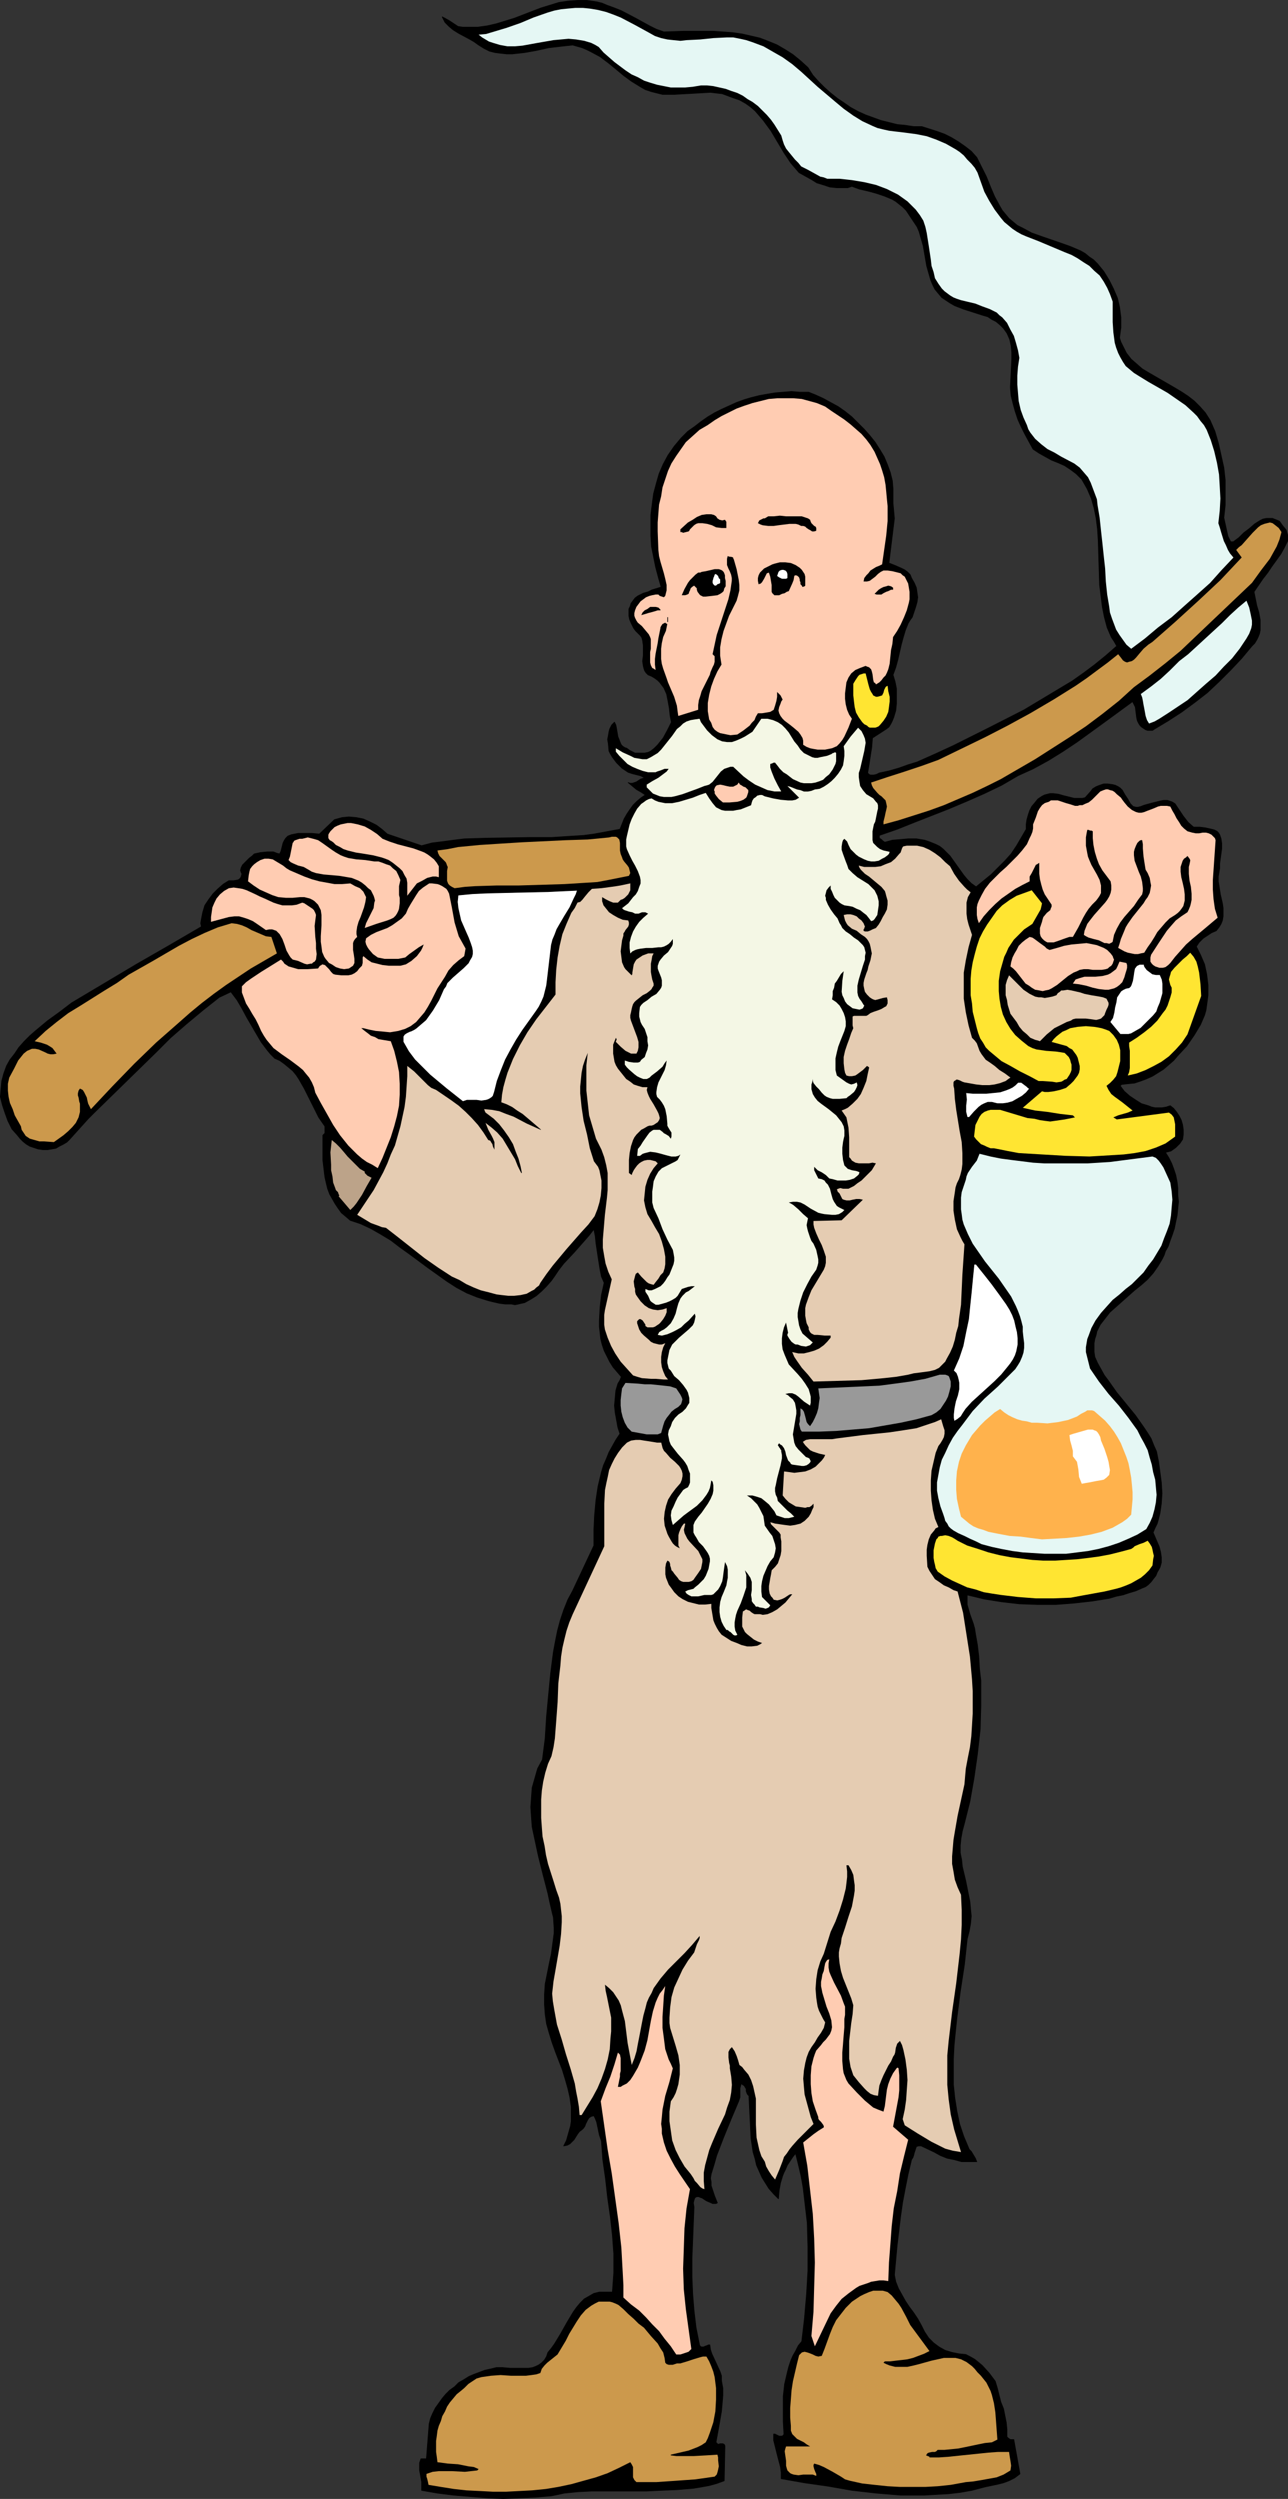 <?xml version="1.0" encoding="UTF-8" standalone="no"?>
<svg
   version="1.0"
   width="80.266mm"
   height="155.711mm"
   id="svg50"
   sodipodi:docname="Father Time 12.wmf"
   xmlns:inkscape="http://www.inkscape.org/namespaces/inkscape"
   xmlns:sodipodi="http://sodipodi.sourceforge.net/DTD/sodipodi-0.dtd"
   xmlns="http://www.w3.org/2000/svg"
   xmlns:svg="http://www.w3.org/2000/svg">
  <rect width="100%" height="100%" fill="#333333" stroke="none"/>
  <sodipodi:namedview
     id="namedview50"
     pagecolor="#ffffff"
     bordercolor="#000000"
     borderopacity="0.25"
     inkscape:showpageshadow="2"
     inkscape:pageopacity="0.0"
     inkscape:pagecheckerboard="0"
     inkscape:deskcolor="#d1d1d1"
     inkscape:document-units="mm" />
  <defs
     id="defs1">
    <pattern
       id="WMFhbasepattern"
       patternUnits="userSpaceOnUse"
       width="6"
       height="6"
       x="0"
       y="0" />
  </defs>
  <path
     style="fill:#000000;fill-opacity:1;fill-rule:evenodd;stroke:#000000;stroke-width:0.162px;stroke-linecap:round;stroke-linejoin:round;stroke-miterlimit:4;stroke-dasharray:none;stroke-opacity:1"
     d="m 156.37,7.514 4.687,-0.162 h 4.687 2.263 l 2.263,0.162 2.263,0.162 2.263,0.323 2.101,0.485 2.101,0.485 2.101,0.808 1.939,0.808 1.939,1.131 1.778,1.131 1.778,1.454 1.778,1.616 1.131,1.778 1.293,1.454 1.455,1.454 1.455,1.293 1.616,1.293 1.455,0.97 1.616,1.131 1.778,0.97 1.778,0.808 1.778,0.646 1.778,0.646 1.939,0.485 1.939,0.485 1.778,0.162 2.101,0.323 h 1.939 l 3.556,1.131 1.778,0.646 1.616,0.808 1.616,0.97 1.616,1.131 1.455,1.131 1.293,1.454 1.131,2.262 1.131,2.262 0.97,2.424 0.97,2.262 1.131,2.101 0.646,1.131 0.808,0.97 0.808,0.97 0.97,0.808 0.97,0.808 1.293,0.646 2.101,1.131 2.263,0.808 4.687,1.616 2.263,0.808 2.263,0.97 1.131,0.646 0.97,0.808 0.97,0.646 0.97,0.97 1.455,1.778 1.293,2.101 0.97,1.939 0.97,2.262 0.485,2.101 0.323,2.424 v 2.424 l -0.162,1.131 -0.162,1.293 0.323,0.97 0.485,0.97 0.808,1.616 1.131,1.454 1.293,1.131 1.293,1.131 1.616,0.97 3.071,1.778 3.071,1.778 1.616,0.97 1.455,0.97 1.455,1.131 1.293,1.293 1.293,1.454 1.131,1.778 1.131,2.585 0.808,2.747 0.646,2.909 0.646,2.909 0.323,2.909 v 3.07 2.909 l -0.323,2.909 0.646,2.909 0.323,1.454 0.646,1.293 h 0.646 l 1.293,-0.97 1.131,-1.131 1.293,-0.97 1.293,-1.131 1.293,-0.808 0.646,-0.323 0.808,-0.162 h 0.646 0.808 l 0.808,0.323 0.808,0.323 0.808,1.131 0.808,0.97 0.162,0.646 0.162,0.485 v 0.646 0.808 l -0.808,1.616 -0.808,1.454 -2.101,2.909 -0.97,1.454 -1.131,1.454 -2.101,3.07 0.323,1.616 0.323,1.616 0.485,1.616 0.323,1.778 v 1.616 0.808 l -0.162,0.808 -0.323,0.808 -0.323,0.646 -0.485,0.808 -0.646,0.646 -2.424,2.909 -2.586,2.747 -2.748,2.747 -2.748,2.585 -2.909,2.262 -3.071,2.262 -3.232,2.101 -3.232,1.939 -0.485,0.323 h -0.485 -0.646 l -0.485,-0.162 -0.485,-0.323 -0.485,-0.323 -0.323,-0.323 -0.323,-0.485 -0.323,-0.646 -0.162,-0.646 -0.162,-1.293 -0.162,-1.293 -0.323,-0.646 -0.323,-0.646 -6.627,4.848 -6.465,4.686 -3.394,2.262 -3.394,2.101 -3.556,1.939 -3.556,1.616 -3.879,2.262 -4.041,1.939 -4.041,1.778 -4.202,1.778 -8.243,3.232 -4.041,1.616 -4.202,1.454 v 0.323 0.323 l 0.485,0.323 0.323,0.323 0.485,0.323 1.778,-0.485 1.939,-0.162 1.778,-0.162 h 1.939 l 1.939,0.323 0.97,0.323 0.808,0.323 0.808,0.323 0.97,0.485 0.808,0.646 0.646,0.646 0.97,0.97 0.808,1.131 0.808,1.131 0.808,1.131 0.808,1.131 0.808,0.97 0.97,0.97 1.131,0.808 1.778,-1.454 1.778,-1.454 1.616,-1.616 1.616,-1.616 1.455,-1.616 1.293,-1.939 1.131,-1.939 1.131,-1.939 v -1.131 l 0.162,-1.131 0.323,-1.131 0.323,-0.97 0.485,-0.97 0.808,-0.97 0.646,-0.808 0.97,-0.646 0.646,-0.323 0.646,-0.162 0.646,-0.162 h 0.646 l 1.293,0.162 1.131,0.323 1.293,0.323 1.293,0.323 h 1.293 0.646 l 0.646,-0.162 1.293,-1.454 0.485,-0.646 0.808,-0.485 0.808,-0.323 0.97,-0.323 h 0.97 l 1.131,0.162 0.646,0.162 0.646,0.323 0.485,0.323 0.485,0.485 0.646,1.131 0.646,0.97 0.646,1.131 0.323,0.323 0.323,0.323 0.646,0.162 h 0.485 l 0.646,-0.162 0.808,-0.323 1.778,-0.485 1.939,-0.485 0.808,-0.162 h 0.97 l 0.97,0.323 0.323,0.162 0.485,0.323 0.97,1.454 0.97,1.454 1.131,1.454 1.293,1.131 h 1.455 l 1.293,0.162 1.455,0.323 0.646,0.162 0.646,0.323 0.323,0.323 0.323,0.485 0.162,0.485 0.162,0.485 0.162,1.131 v 1.131 l -0.323,2.424 -0.162,1.131 v 1.131 l -0.162,0.97 -0.162,0.97 v 1.131 l 0.162,0.97 0.323,2.101 0.485,2.101 0.162,1.131 v 0.97 0.97 l -0.162,0.97 -0.323,0.808 -0.485,0.808 -0.646,0.808 -1.131,0.485 -0.97,0.646 -0.97,0.646 -0.97,0.97 -0.323,0.485 -0.323,0.485 0.485,0.97 0.485,0.97 0.485,1.131 0.485,1.131 0.485,2.262 0.323,2.585 v 2.424 l -0.323,2.424 -0.162,1.131 -0.323,1.131 -0.485,1.131 -0.485,1.131 -1.455,2.424 -1.778,2.585 -2.101,2.262 -0.97,1.131 -1.293,1.131 -1.131,0.97 -1.293,0.808 -1.293,0.808 -1.455,0.646 -1.293,0.485 -1.455,0.485 -1.616,0.162 -1.455,0.162 -0.323,0.323 0.97,1.293 1.293,1.131 1.455,0.97 1.293,0.808 1.616,0.485 0.808,0.323 0.808,0.162 h 1.616 l 0.97,-0.162 0.97,-0.323 0.808,0.646 0.646,0.808 0.646,0.97 0.485,0.97 0.323,1.131 0.162,1.131 v 1.131 l -0.162,1.131 -0.646,0.97 -0.97,0.97 -1.131,0.808 -0.646,0.162 -0.646,0.162 0.808,1.293 0.646,1.293 0.485,1.293 0.485,1.454 0.323,1.616 0.162,1.454 v 1.616 l 0.162,1.616 -0.162,1.616 -0.162,1.616 -0.323,1.454 -0.323,1.616 -0.485,1.454 -0.485,1.293 -0.485,1.454 -0.646,1.131 -0.323,0.97 -0.485,0.97 -0.97,1.616 -1.131,1.616 -1.293,1.454 -1.455,1.293 -1.616,1.293 -2.909,2.585 -1.455,1.293 -1.455,1.293 -1.131,1.454 -1.131,1.454 -0.808,1.616 -0.162,0.808 -0.323,0.97 -0.162,0.97 v 0.97 1.131 l 0.162,1.131 0.646,1.454 0.808,1.454 0.808,1.454 0.97,1.293 1.939,2.747 4.364,5.333 1.939,2.747 0.97,1.454 0.808,1.293 0.646,1.616 0.646,1.454 0.485,2.424 0.323,2.424 0.323,2.424 0.162,2.585 -0.162,2.424 -0.162,1.131 -0.162,1.131 -0.323,1.293 -0.323,1.131 -0.485,0.97 -0.485,1.131 0.97,2.262 0.485,1.131 0.323,1.293 0.162,1.131 v 1.293 l -0.323,1.131 -0.646,1.131 -0.323,0.808 -0.646,0.808 -0.485,0.646 -0.646,0.646 -0.646,0.485 -0.808,0.323 -1.455,0.646 -1.616,0.485 -1.455,0.485 -1.616,0.323 -1.616,0.485 -4.041,0.646 -4.364,0.485 -4.202,0.323 h -4.202 l -4.364,-0.162 -4.202,-0.485 -4.041,-0.646 -4.041,-0.97 v 1.131 1.131 l 0.323,1.131 0.323,1.131 0.808,2.262 0.323,1.131 0.162,1.131 0.485,2.747 0.323,2.747 0.162,2.909 0.323,2.747 v 2.909 2.909 l -0.162,5.656 -0.646,5.817 -0.808,5.656 -0.97,5.494 -1.293,5.171 -0.485,1.778 -0.323,1.778 -0.162,1.616 v 1.778 l 0.323,1.616 0.162,1.616 0.808,3.393 0.646,3.232 0.323,1.616 0.162,1.778 0.162,1.616 -0.162,1.778 -0.323,1.778 -0.485,1.939 -0.646,5.979 -0.97,6.302 -0.808,6.302 -0.323,3.07 -0.323,3.232 -0.162,3.232 v 3.07 3.07 l 0.323,3.07 0.485,3.07 0.646,3.07 0.97,2.909 1.293,3.07 0.485,0.485 0.485,0.808 0.485,0.808 0.323,0.808 h -1.778 -1.778 l -1.778,-0.485 -1.616,-0.323 -1.616,-0.646 -1.455,-0.808 -3.071,-1.454 h -0.646 l -0.485,0.162 -0.162,0.485 -0.162,0.485 -0.162,0.485 -0.162,0.646 -0.162,0.485 -0.323,0.485 -0.808,3.393 -0.646,3.232 -0.646,3.393 -0.485,3.393 -0.808,6.787 -0.646,6.948 0.162,0.808 0.162,0.808 0.646,1.616 0.808,1.454 0.808,1.454 0.97,1.454 0.97,1.293 0.97,1.454 0.808,1.454 0.808,1.616 0.97,1.454 1.131,1.131 1.293,0.97 1.455,0.808 1.616,0.485 1.616,0.323 1.616,0.162 0.97,0.485 1.131,0.646 0.808,0.646 0.97,0.808 1.616,1.778 1.455,1.939 0.485,1.616 0.808,3.232 0.646,1.616 0.323,1.616 0.323,1.616 0.162,1.616 v 1.778 l 0.323,0.323 0.485,0.323 h 0.485 0.323 l 1.455,8.08 -1.293,0.97 -1.293,0.646 -1.293,0.485 -1.293,0.323 -3.071,0.646 -3.071,0.808 -2.748,0.485 -2.748,0.323 -2.909,0.162 -2.748,0.162 h -2.909 -2.748 l -5.818,-0.485 -5.657,-0.646 -5.495,-0.97 -5.657,-0.808 -5.495,-0.97 v -1.454 l -0.162,-1.293 -0.646,-2.424 -0.646,-2.585 -0.323,-1.293 v -1.454 h 0.323 l 0.323,0.162 0.646,0.323 h 0.485 0.162 l 0.323,-0.162 0.162,-0.323 -0.162,-2.909 v -3.07 -2.909 l 0.323,-2.909 0.646,-2.747 0.323,-1.293 0.485,-1.454 0.485,-1.131 0.646,-1.131 0.646,-1.293 0.808,-0.97 0.646,-5.494 0.485,-5.656 0.323,-5.494 v -5.656 l -0.162,-5.656 -0.323,-2.747 -0.323,-2.747 -0.323,-2.747 -0.485,-2.747 -0.646,-2.747 -0.646,-2.585 -0.646,0.808 -0.646,0.97 -0.646,0.97 -0.485,1.131 -0.323,0.646 -0.323,0.808 -0.485,1.616 -0.323,1.778 -0.162,1.939 -1.131,-1.131 -1.131,-1.293 -0.808,-1.293 -0.808,-1.293 -0.646,-1.454 -0.646,-1.454 -0.323,-1.454 -0.485,-1.616 -0.485,-3.232 -0.162,-3.393 -0.162,-3.232 -0.162,-3.393 -0.323,-0.323 -0.162,-0.323 -0.162,-0.485 v -0.485 l -0.485,-0.808 -0.323,-0.162 -0.323,-0.323 -0.162,0.485 -0.162,0.646 v 0.97 1.131 l -0.162,0.485 -0.162,0.485 -1.778,4.201 -1.778,4.363 -1.616,4.201 -0.646,2.262 -0.646,2.101 -0.162,0.97 0.162,0.97 v 0.808 l 0.323,0.97 0.485,1.454 0.646,1.616 -0.323,0.162 h -0.323 -0.485 l -0.323,-0.162 -1.131,-0.485 -0.97,-0.646 -0.485,-0.162 -0.323,-0.162 h -0.485 l -0.323,0.162 -0.162,0.162 -0.162,0.485 -0.162,0.646 0.162,0.97 -0.323,8.08 -0.162,4.04 v 4.201 l 0.162,4.04 0.323,4.04 0.485,4.04 0.808,4.04 0.162,0.323 0.323,0.162 h 0.162 0.323 l 0.323,-0.162 0.485,-0.162 0.323,-0.162 h 0.323 l 0.162,1.131 0.323,0.97 0.97,2.101 0.97,2.101 0.323,0.97 v 1.131 l 0.323,1.778 v 1.778 l -0.162,1.939 -0.162,1.778 -0.646,3.717 -0.323,1.778 -0.323,1.778 0.323,0.323 0.162,0.162 0.485,-0.162 h 0.646 l 0.323,0.162 0.162,0.323 v 0.162 0.323 l -0.162,7.756 -1.778,0.646 -1.778,0.485 -1.778,0.323 -1.939,0.323 -1.939,0.162 -1.939,0.162 -3.879,0.162 -3.232,0.162 h -3.232 -3.232 -3.232 -3.232 l -3.232,0.162 -3.232,0.323 -1.455,0.323 -1.616,0.323 -3.717,0.323 -3.717,0.162 -3.879,0.162 -3.717,-0.162 -4.041,-0.323 -3.879,-0.323 -3.879,-0.485 -3.717,-0.646 v -0.97 -0.97 l -0.162,-0.97 -0.162,-0.97 -0.162,-0.808 v -0.97 -0.808 l 0.323,-0.97 h 1.293 l 0.646,-8.241 0.323,-1.293 0.485,-1.131 0.646,-1.293 0.808,-1.131 0.808,-1.131 0.808,-0.97 0.97,-0.97 1.131,-0.808 0.97,-0.97 1.131,-0.646 1.293,-0.808 1.131,-0.485 1.293,-0.485 1.293,-0.485 1.455,-0.323 1.293,-0.323 h 1.455 l 1.778,0.162 h 1.778 1.778 0.808 l 0.97,-0.162 0.808,-0.323 0.646,-0.323 0.646,-0.485 0.646,-0.646 0.485,-0.808 0.323,-0.97 0.808,-0.97 0.808,-1.131 1.455,-2.424 1.455,-2.585 1.455,-2.424 0.808,-1.131 0.808,-0.97 0.97,-0.97 1.131,-0.646 1.131,-0.646 1.293,-0.323 h 1.455 0.808 0.808 l 0.162,-2.262 0.162,-2.262 v -2.262 -2.262 l -0.323,-4.363 -0.485,-4.363 -0.646,-4.525 -0.485,-4.363 -0.646,-4.525 -0.323,-4.363 -0.485,-1.454 -0.646,-3.07 -0.323,-0.808 -0.323,-0.646 -0.646,0.162 -0.485,0.323 -0.323,0.485 -0.485,0.97 -0.162,0.485 -0.323,0.485 -0.323,0.323 -0.646,0.485 -0.485,0.646 -0.808,1.293 -0.485,0.485 -0.485,0.485 -0.646,0.323 -0.808,0.162 0.646,-1.293 0.323,-1.131 0.323,-1.131 0.323,-1.131 0.162,-1.131 v -1.131 -2.262 l -0.323,-2.262 -0.485,-2.101 -0.646,-2.262 -0.646,-2.101 -1.616,-4.201 -0.808,-2.262 -0.646,-2.101 -0.646,-2.262 -0.323,-2.262 -0.162,-2.262 v -2.424 l 0.162,-2.424 0.485,-2.424 0.485,-2.424 0.485,-2.262 0.323,-2.424 0.323,-2.424 v -1.293 l -0.162,-2.424 -0.323,-1.293 -0.485,-2.101 -0.485,-2.262 -1.131,-4.363 -1.131,-4.525 -0.97,-4.525 -0.485,-2.262 -0.162,-2.262 -0.162,-2.424 0.162,-2.262 0.162,-2.262 0.646,-2.262 0.646,-2.262 1.131,-2.101 0.646,-5.009 0.323,-5.171 0.485,-5.171 0.485,-5.009 0.646,-5.009 0.485,-2.585 0.485,-2.424 0.646,-2.424 0.808,-2.424 0.97,-2.424 1.131,-2.101 5.01,-10.665 v -3.717 l 0.162,-3.393 0.323,-3.555 0.485,-3.232 0.808,-3.393 0.485,-1.616 0.646,-1.454 0.646,-1.616 0.808,-1.454 0.808,-1.454 0.97,-1.454 -0.485,-1.454 -0.323,-1.778 -0.323,-1.778 -0.162,-1.616 0.162,-1.778 0.162,-1.778 0.485,-1.616 0.485,-0.808 0.323,-0.808 -0.97,-1.131 -0.97,-1.131 -0.808,-1.293 -0.646,-1.293 -0.646,-1.293 -0.485,-1.454 -0.323,-1.293 -0.162,-1.454 -0.162,-1.454 v -1.454 l 0.162,-3.07 0.323,-2.909 0.646,-2.909 -0.646,-1.454 -0.323,-1.616 -0.485,-3.07 -0.485,-3.232 -0.162,-1.616 -0.323,-1.616 -1.131,1.454 -1.131,1.293 -2.424,2.747 -2.424,2.585 -1.131,1.454 -0.97,1.454 -0.808,1.131 -1.131,1.293 -1.131,1.131 -1.293,1.131 -1.293,0.808 -1.455,0.808 -0.808,0.162 -0.646,0.162 -0.808,0.162 -0.808,-0.162 h -1.455 l -1.293,-0.162 -1.455,-0.323 -1.293,-0.323 -2.586,-0.808 -2.424,-0.97 -2.424,-1.293 -2.263,-1.454 -2.263,-1.616 -2.263,-1.616 -4.364,-3.232 -2.263,-1.616 -2.101,-1.616 -2.424,-1.454 -2.263,-1.293 -2.424,-1.131 -2.424,-0.808 -1.131,-0.97 -0.97,-0.808 -0.808,-1.131 -0.646,-0.97 -0.646,-1.131 -0.646,-1.131 -0.485,-1.293 -0.323,-1.293 -0.323,-1.454 -0.162,-1.293 -0.323,-2.747 v -2.909 -2.909 l 0.323,-0.323 0.162,-0.162 v -0.646 -0.485 -0.485 l -1.455,-2.101 -1.131,-2.262 -1.131,-2.262 -1.131,-2.262 -1.293,-2.262 -0.646,-0.97 -0.808,-0.97 -0.97,-0.808 -0.97,-0.808 -1.131,-0.808 -1.131,-0.485 -0.97,-0.97 -0.808,-0.97 -1.455,-1.939 -1.131,-1.939 -1.131,-1.939 -1.131,-1.939 -1.131,-2.101 -1.131,-1.939 -1.455,-1.939 -2.748,1.293 -3.879,3.07 -3.879,3.232 -3.717,3.232 -3.556,3.555 -7.111,6.948 -7.273,7.11 -1.455,1.454 -1.455,1.616 -1.455,1.616 -1.455,1.616 -0.646,0.646 -0.808,0.485 -0.97,0.485 -0.808,0.485 -0.97,0.162 -0.97,0.162 h -1.131 l -1.131,-0.162 -0.97,-0.323 -0.97,-0.323 -0.808,-0.485 -0.808,-0.646 -0.646,-0.646 -0.646,-0.808 -1.293,-1.454 -0.97,-1.939 -0.646,-1.778 -0.646,-1.939 -0.485,-1.939 0.162,-1.939 0.162,-1.778 0.485,-1.778 0.646,-1.778 0.808,-1.454 1.131,-1.454 0.97,-1.454 1.293,-1.454 1.293,-1.293 1.293,-1.131 2.909,-2.424 2.909,-2.101 2.748,-2.101 7.596,-4.525 7.596,-4.525 7.596,-4.363 7.758,-4.525 -0.162,-0.808 0.162,-0.97 0.323,-1.616 0.485,-1.616 0.97,-1.454 0.97,-1.293 1.131,-1.131 1.293,-1.131 1.293,-0.808 h 1.131 l 0.97,-0.162 0.323,-0.162 0.323,-0.323 0.162,-0.323 0.162,-0.646 -0.162,-0.323 -0.162,-0.485 0.162,-0.646 0.323,-0.646 0.485,-0.485 1.131,-1.131 0.646,-0.485 0.485,-0.485 1.455,-0.323 1.616,-0.162 h 0.808 0.646 l 0.808,0.323 0.646,0.162 0.323,-0.646 0.162,-0.646 0.162,-0.646 0.162,-0.646 0.323,-0.646 0.323,-0.485 0.485,-0.485 0.808,-0.323 1.616,-0.323 h 1.616 1.616 l 1.778,0.162 3.556,-3.393 1.778,-0.485 1.616,-0.162 1.778,0.162 1.616,0.323 1.455,0.646 1.616,0.808 1.293,0.97 1.293,1.131 8.081,2.747 2.424,-0.646 2.586,-0.323 2.424,-0.323 2.586,-0.323 5.172,-0.162 10.182,-0.162 h 5.172 l 5.01,-0.323 2.586,-0.162 2.424,-0.323 6.142,-1.131 0.97,-2.424 0.646,-1.131 0.646,-0.97 0.808,-1.131 0.97,-0.97 0.97,-0.808 0.97,-0.646 -0.97,-0.646 -1.131,-0.646 -0.97,-0.808 -0.97,-0.808 0.485,0.162 h 0.485 l 0.97,-0.323 0.97,-0.646 0.97,-0.323 -0.97,-0.485 -1.939,-0.485 -0.97,-0.323 -1.455,-0.97 -1.293,-1.293 -0.97,-1.293 -0.485,-0.808 -0.323,-0.646 -0.162,-1.778 -0.162,-0.97 0.162,-0.808 0.162,-0.97 0.162,-0.646 0.485,-0.97 0.646,-0.646 0.323,0.646 0.162,0.808 0.162,0.97 0.162,0.97 0.323,0.808 0.323,0.808 0.162,0.323 0.323,0.323 0.485,0.323 0.485,0.162 0.646,0.485 0.646,0.323 0.646,0.323 h 0.808 0.808 0.646 l 0.808,-0.162 0.646,-0.323 0.808,-0.646 0.808,-0.808 0.646,-0.808 0.646,-0.808 0.97,-1.778 0.97,-1.939 -0.323,-1.616 -0.162,-1.616 -0.323,-1.778 -0.323,-1.616 -0.646,-1.454 -0.97,-1.293 -0.485,-0.485 -0.646,-0.485 -0.808,-0.485 -0.808,-0.323 -0.485,-0.485 -0.323,-0.485 -0.162,-0.485 -0.162,-0.646 -0.162,-1.131 0.162,-1.293 v -1.131 -1.293 l -0.162,-1.131 -0.162,-0.646 -0.323,-0.485 -1.131,-1.131 -0.485,-0.646 -0.323,-0.646 -0.323,-0.646 -0.323,-0.808 -0.162,-0.808 v -0.808 -0.808 l 0.323,-0.646 0.162,-0.646 0.485,-0.646 0.485,-0.646 0.646,-0.485 0.646,-0.323 0.646,-0.323 1.131,-0.323 0.97,-0.485 1.131,-0.323 0.97,-0.323 -0.646,-2.262 -0.646,-2.424 -0.485,-2.424 -0.485,-2.424 -0.162,-2.585 v -2.424 -2.424 l 0.323,-2.585 0.323,-2.424 0.646,-2.424 0.646,-2.262 0.97,-2.262 1.131,-2.101 1.455,-2.101 1.616,-1.939 1.616,-1.616 1.616,-1.131 1.455,-1.131 1.616,-1.131 1.616,-0.97 1.616,-0.808 1.778,-0.808 1.778,-0.808 1.778,-0.646 1.616,-0.485 1.939,-0.485 1.778,-0.323 1.939,-0.323 1.939,-0.162 1.939,-0.162 1.939,0.162 h 2.101 l 1.616,0.646 1.778,0.808 1.778,0.97 1.778,0.97 1.616,1.131 1.616,1.293 1.455,1.454 1.455,1.454 1.293,1.454 1.293,1.616 1.131,1.778 0.97,1.616 0.808,1.939 0.646,1.778 0.485,1.939 0.162,1.939 v 1.778 1.616 l 0.162,1.778 0.162,1.778 -1.293,10.503 0.808,0.323 0.808,0.323 1.455,0.646 0.646,0.323 0.646,0.485 0.646,0.646 0.323,0.808 0.646,1.131 0.485,1.131 0.162,1.131 0.162,1.131 -0.162,1.131 -0.323,1.131 -0.808,2.424 -0.485,0.646 -0.485,0.808 -0.646,1.616 -0.485,1.616 -0.485,1.778 -0.808,3.555 -0.485,1.778 -0.646,1.778 0.485,1.616 0.323,1.616 v 1.778 1.778 l -0.162,1.616 -0.485,1.616 -0.323,0.808 -0.323,0.646 -0.485,0.808 -0.646,0.485 -3.232,2.101 -0.162,2.101 -0.323,2.101 -0.323,2.101 -0.323,1.939 0.323,0.323 0.323,0.162 h 0.323 0.485 l 0.646,-0.162 0.323,-0.162 0.323,-0.162 2.263,-0.485 2.263,-0.646 2.263,-0.808 2.101,-0.646 4.364,-1.939 4.202,-1.939 8.404,-4.201 8.243,-4.201 5.657,-3.393 5.657,-3.393 2.748,-1.939 2.586,-1.939 2.586,-2.101 2.586,-2.262 -0.646,-1.131 -0.646,-0.97 -0.97,-2.262 -0.646,-2.424 -0.485,-2.424 -0.323,-2.585 -0.323,-2.585 -0.162,-5.171 -0.162,-5.333 -0.162,-2.585 -0.323,-2.585 -0.485,-2.424 -0.646,-2.262 -0.97,-2.262 -0.646,-1.131 -0.646,-1.131 -0.646,-0.646 -0.646,-0.646 -1.293,-0.97 -1.455,-0.97 -1.455,-0.646 -1.616,-0.646 -1.455,-0.808 -1.455,-0.808 -1.455,-0.97 -0.97,-1.778 -0.97,-1.778 -0.808,-1.616 -0.808,-1.778 -0.646,-1.939 -0.485,-1.778 -0.485,-1.939 -0.162,-1.939 0.162,-3.393 0.162,-3.232 v -1.616 l -0.162,-1.616 -0.323,-1.454 -0.646,-1.454 -0.808,-1.131 -0.808,-0.808 -0.97,-0.808 -0.97,-0.485 -0.97,-0.646 -1.131,-0.323 -4.525,-1.454 -2.101,-0.808 -1.131,-0.646 -0.97,-0.646 -0.97,-0.646 -0.808,-0.97 -0.808,-0.97 -0.485,-0.97 -0.485,-1.131 -0.323,-1.131 -0.646,-2.262 -0.808,-4.686 -0.646,-2.262 -0.323,-1.131 -0.485,-1.131 -0.646,-0.97 -0.646,-0.97 -0.646,-0.97 -0.646,-0.97 -0.808,-0.808 -1.616,-1.293 -0.808,-0.485 -1.939,-0.808 -1.939,-0.646 -1.778,-0.485 -2.101,-0.485 -1.778,-0.646 -0.97,0.323 h -0.97 -1.616 l -1.616,-0.162 -1.455,-0.485 -1.616,-0.485 -1.293,-0.808 -2.909,-1.616 -0.97,-1.131 -0.97,-1.131 -1.616,-2.424 -3.071,-5.171 -1.778,-2.424 -0.97,-1.131 -0.97,-1.131 -1.131,-0.97 -1.131,-0.808 -1.455,-0.808 -1.455,-0.485 -1.293,-0.485 -1.293,-0.485 -1.455,-0.162 -1.293,-0.162 -2.748,0.162 -2.909,0.162 -2.909,0.162 h -1.293 -1.455 l -1.293,-0.323 -1.293,-0.323 -1.455,-0.485 -1.131,-0.646 -2.101,-1.293 -1.778,-1.293 -1.939,-1.616 -1.778,-1.454 -1.939,-1.454 -2.101,-1.131 -0.97,-0.485 -1.131,-0.485 -1.131,-0.323 -1.131,-0.323 -1.455,0.162 -1.455,0.162 -2.748,0.323 -2.909,0.646 -2.748,0.485 -2.909,0.323 h -1.293 l -1.455,-0.162 -1.293,-0.162 -1.293,-0.323 -1.293,-0.646 -1.293,-0.808 -1.131,-0.808 -1.131,-0.646 -2.424,-1.293 -1.293,-0.808 -0.97,-0.808 -0.97,-0.97 -0.323,-0.646 -0.323,-0.646 0.323,0.162 0.323,0.162 1.131,0.646 0.97,0.646 0.97,0.646 1.131,0.162 h 1.293 2.263 l 2.263,-0.323 2.101,-0.485 2.101,-0.646 2.101,-0.646 4.202,-1.616 2.101,-0.808 2.101,-0.646 2.101,-0.646 2.101,-0.323 2.263,-0.162 h 2.263 l 1.131,0.162 1.131,0.162 1.293,0.323 1.131,0.485 1.778,0.646 1.616,0.646 3.394,1.778 3.232,1.778 1.616,0.808 z"
     id="path1" />
  <path
     style="fill:#ffffff;fill-opacity:1;fill-rule:evenodd;stroke:#000000;stroke-width:0.162px;stroke-linecap:round;stroke-linejoin:round;stroke-miterlimit:4;stroke-dasharray:none;stroke-opacity:1"
     d="m 136.006,209.664 -0.323,0.97 -0.485,0.97 -0.97,2.101 -1.293,2.101 -1.131,1.939 -0.646,1.131 -0.485,1.293 -0.485,1.131 -0.323,1.293 -0.323,2.747 -0.323,2.747 -0.323,2.747 -0.162,1.293 -0.323,1.293 -0.323,1.293 -0.485,1.131 -0.646,1.293 -0.646,0.97 -1.616,2.262 -1.616,2.262 -1.455,2.262 -1.293,2.262 -1.293,2.424 -0.97,2.424 -0.97,2.585 -0.646,2.585 -0.162,0.485 -0.162,0.485 -0.323,0.323 -0.485,0.323 -0.323,0.162 -0.485,0.162 -1.131,0.162 -1.131,-0.162 h -2.263 l -0.97,0.323 -3.879,-3.07 -1.939,-1.616 -1.939,-1.616 -1.778,-1.778 -1.778,-1.778 -1.455,-1.939 -0.646,-1.131 -0.646,-1.131 v -0.323 -0.323 -0.646 l 0.323,-0.485 0.485,-0.323 0.646,-0.323 0.485,-0.162 0.646,-0.323 0.485,-0.323 1.131,-0.97 1.131,-0.97 0.808,-1.131 0.808,-1.131 1.455,-2.424 1.131,-2.585 0.485,-0.646 0.323,-0.808 1.293,-1.293 1.293,-1.131 1.293,-1.131 1.131,-1.131 0.323,-0.646 0.485,-0.808 0.162,-0.646 v -0.808 l -0.162,-0.808 -0.323,-0.97 -0.485,-1.293 -0.646,-1.454 -1.131,-2.585 -0.323,-1.454 -0.323,-1.454 -0.162,-1.454 0.162,-1.616 3.394,-0.323 3.556,-0.162 6.95,-0.162 7.273,-0.162 3.394,-0.162 z"
     id="path2" />
  <path
     style="fill:#ffffff;fill-opacity:1;fill-rule:evenodd;stroke:#000000;stroke-width:0.162px;stroke-linecap:round;stroke-linejoin:round;stroke-miterlimit:4;stroke-dasharray:none;stroke-opacity:1"
     d="m 273.224,229.54 0.485,1.131 0.162,0.97 v 1.131 1.131 l -0.323,1.131 -0.323,1.131 -0.485,1.131 -0.323,0.97 -0.808,0.97 -0.97,0.97 -0.97,0.97 -0.97,0.97 -1.131,0.646 -1.131,0.646 -0.646,0.162 h -0.646 -0.485 -0.808 l -2.424,-2.909 0.323,-0.485 0.323,-0.485 0.323,-1.293 0.162,-1.131 0.323,-1.293 0.162,-1.131 0.323,-0.485 0.323,-0.485 0.323,-0.485 0.485,-0.323 0.646,-0.323 0.808,-0.162 0.323,-0.323 0.162,-0.323 0.323,-0.97 0.162,-0.97 0.162,-1.131 0.162,-0.808 0.485,-0.646 0.323,-0.162 0.323,-0.162 h 0.485 0.646 v 0.323 l 0.162,0.323 0.485,0.646 0.646,0.485 0.646,0.485 0.808,0.162 h 0.323 z"
     id="path3" />
  <path
     style="fill:#ffffff;fill-opacity:1;fill-rule:evenodd;stroke:#000000;stroke-width:0.162px;stroke-linecap:round;stroke-linejoin:round;stroke-miterlimit:4;stroke-dasharray:none;stroke-opacity:1"
     d="m 242.515,256.364 -0.808,0.97 -0.97,0.808 -1.131,0.646 -1.131,0.646 -1.131,0.323 -1.131,0.162 H 234.919 l -1.293,-0.323 h -0.97 l -0.808,0.323 -0.646,0.323 -0.646,0.485 -1.131,1.131 -1.131,1.293 h -0.485 l -0.162,-0.646 -0.162,-0.646 v -1.454 l 0.162,-1.454 -0.162,-1.616 1.616,0.162 h 1.616 1.616 l 1.616,-0.162 1.616,-0.162 1.455,-0.485 0.808,-0.323 0.646,-0.323 0.646,-0.485 0.646,-0.646 h 0.485 0.323 l 0.646,0.485 0.646,0.485 0.323,0.323 z"
     id="path4" />
  <path
     style="fill:#ffffff;fill-opacity:1;fill-rule:evenodd;stroke:#000000;stroke-width:0.162px;stroke-linecap:round;stroke-linejoin:round;stroke-miterlimit:4;stroke-dasharray:none;stroke-opacity:1"
     d="m 229.909,297.732 1.939,2.424 1.778,2.262 1.778,2.424 1.616,2.262 0.808,1.293 0.646,1.293 0.485,1.293 0.323,1.454 0.323,1.293 0.162,1.454 v 1.454 l -0.323,1.616 -0.323,0.97 -0.485,0.97 -0.646,0.97 -0.646,0.808 -1.455,1.778 -1.616,1.616 -3.556,3.232 -1.778,1.616 -1.455,1.616 -0.646,0.97 -0.485,0.808 -0.808,0.646 -0.808,0.485 -0.162,-0.808 v -0.808 l 0.162,-1.454 0.323,-1.616 0.485,-1.454 0.323,-1.454 v -0.808 -0.646 l -0.162,-0.808 -0.162,-0.646 -0.323,-0.808 -0.646,-0.646 0.646,-1.454 0.646,-1.454 0.97,-2.909 0.646,-3.232 0.646,-3.07 0.323,-3.232 0.323,-3.07 0.323,-3.393 0.323,-3.232 z"
     id="path5" />
  <path
     style="fill:#e5f7f4;fill-opacity:1;fill-rule:evenodd;stroke:none"
     d="m 152.815,7.676 1.455,0.808 1.455,0.485 1.455,0.323 1.455,0.162 1.616,0.162 1.455,-0.162 3.232,-0.162 3.071,-0.323 3.232,-0.162 h 1.455 l 1.616,0.323 1.455,0.323 1.455,0.485 1.293,0.485 1.293,0.485 2.263,1.293 2.263,1.293 2.263,1.616 2.101,1.778 1.939,1.778 1.939,1.778 2.101,1.778 2.101,1.778 1.939,1.616 2.263,1.616 2.101,1.293 2.424,1.131 1.131,0.485 1.293,0.323 1.455,0.323 1.293,0.162 1.455,0.162 1.293,0.162 2.424,0.323 2.424,0.485 2.263,0.808 2.263,0.97 1.131,0.646 1.131,0.646 0.97,0.646 0.97,0.808 0.808,0.97 0.97,0.97 0.808,0.97 0.646,1.131 0.808,2.262 0.808,2.262 1.131,2.101 1.293,2.101 1.455,1.939 0.808,0.97 0.97,0.808 0.97,0.808 0.97,0.646 1.131,0.646 1.131,0.485 2.909,1.131 3.071,1.293 3.071,1.293 1.616,0.646 1.455,0.808 1.455,0.97 1.293,0.808 1.131,1.131 1.293,1.131 0.97,1.454 0.808,1.454 0.646,1.454 0.646,1.778 v 4.848 l 0.162,2.424 0.323,2.424 0.323,1.131 0.485,1.293 0.485,0.97 0.646,1.131 0.646,0.97 0.97,0.808 0.97,0.808 1.293,0.808 2.101,1.293 2.263,1.293 2.263,1.293 2.101,1.454 2.101,1.454 1.939,1.778 0.808,0.808 0.808,1.131 0.808,0.97 0.646,1.131 0.97,2.424 0.808,2.585 0.646,2.747 0.485,2.747 0.162,2.747 0.162,2.909 -0.162,2.909 -0.323,2.909 0.323,0.97 0.323,1.131 0.646,2.101 0.485,0.97 0.485,1.131 0.485,0.808 0.808,0.97 -2.748,2.909 -2.748,3.07 -3.071,2.747 -2.909,2.585 -3.071,2.747 -3.232,2.424 -3.071,2.585 -3.232,2.424 -1.131,-0.97 -0.808,-1.131 -0.808,-1.131 -0.808,-1.293 -0.485,-1.293 -0.485,-1.293 -0.485,-1.454 -0.162,-1.293 -0.485,-2.909 -0.323,-3.07 -0.162,-3.07 -0.323,-2.909 -0.323,-3.07 -0.323,-2.909 -0.323,-3.07 -0.485,-2.909 -0.162,-1.454 -0.485,-1.293 -0.485,-1.293 -0.485,-1.293 -0.646,-1.293 -0.97,-1.131 -0.97,-1.131 -1.293,-0.97 -3.071,-1.616 -1.616,-0.97 -1.616,-0.808 -1.455,-1.131 -1.455,-1.293 -1.131,-1.454 -0.485,-0.808 -0.323,-0.97 -0.808,-1.777 -0.646,-1.778 -0.485,-2.101 -0.162,-1.939 -0.162,-1.939 v -2.101 l 0.162,-2.101 0.323,-2.101 -0.323,-1.778 -0.485,-1.778 -0.485,-1.616 -0.808,-1.454 -0.808,-1.616 -1.131,-1.293 -0.646,-0.485 -0.646,-0.646 -1.616,-0.808 -1.778,-0.646 -1.616,-0.646 -3.394,-0.808 -0.97,-0.323 -0.808,-0.323 -0.808,-0.485 -0.646,-0.485 -0.646,-0.485 -0.646,-0.646 -0.808,-1.131 -0.808,-1.293 -0.323,-1.454 -0.485,-1.454 -0.162,-1.454 -0.485,-3.232 -0.485,-3.07 -0.323,-1.454 -0.485,-1.454 -0.808,-1.293 -0.97,-1.293 -0.97,-0.97 -0.97,-0.97 -1.131,-0.808 -1.131,-0.808 -2.586,-1.293 -1.293,-0.485 -1.293,-0.485 -2.748,-0.646 -2.909,-0.485 -2.909,-0.323 h -2.909 l -0.808,-0.323 -0.808,-0.162 -1.455,-0.808 -1.455,-0.808 -1.616,-0.808 -0.646,-0.808 -0.808,-0.808 -1.455,-1.778 -0.646,-0.808 -0.485,-0.97 -0.323,-0.97 -0.323,-1.131 -0.808,-1.293 -0.808,-1.293 -0.808,-1.131 -0.97,-1.131 -1.131,-1.131 -0.97,-0.97 -1.293,-0.97 -1.131,-0.646 -1.131,-0.808 -1.293,-0.646 -1.455,-0.485 -1.293,-0.485 -1.455,-0.323 -1.455,-0.323 -1.455,-0.162 h -1.455 l -1.939,0.323 -1.778,0.162 h -1.616 -1.778 l -1.616,-0.323 -1.616,-0.323 -1.616,-0.485 -1.455,-0.485 -1.455,-0.808 -1.455,-0.646 -1.455,-0.97 -1.293,-0.97 -1.293,-0.97 -1.293,-1.131 -1.293,-1.131 -1.131,-1.293 -0.808,-0.485 -0.97,-0.485 -1.616,-0.485 -1.939,-0.323 -1.778,-0.162 -1.778,0.162 -1.778,0.162 -3.717,0.646 -3.556,0.646 -1.778,0.162 h -1.778 l -1.778,-0.323 -1.616,-0.485 -0.97,-0.323 -0.808,-0.485 -0.808,-0.485 -0.808,-0.646 1.778,-0.162 1.616,-0.485 3.232,-0.97 3.232,-1.131 3.071,-1.293 3.232,-1.131 1.616,-0.485 1.616,-0.323 1.616,-0.162 1.778,-0.162 h 1.778 l 1.616,0.162 1.939,0.323 1.939,0.485 1.778,0.646 1.616,0.646 3.394,1.778 z"
     id="path6" />
  <path
     style="fill:#ffccb2;fill-opacity:1;fill-rule:evenodd;stroke:none"
     d="m 205.988,106.408 0.646,1.454 0.646,1.454 0.485,1.454 0.485,1.616 0.323,1.778 0.162,1.616 0.162,1.778 0.162,1.616 v 3.555 l -0.323,3.393 -0.485,3.393 -0.485,3.393 -0.646,0.323 -0.808,0.323 -1.293,0.808 -0.485,0.646 -0.485,0.485 -0.485,0.646 -0.162,0.808 h 0.485 0.323 l 0.646,-0.162 0.646,-0.485 0.646,-0.485 0.646,-0.646 0.646,-0.485 0.646,-0.323 h 0.485 0.485 l 1.131,0.162 1.293,0.323 0.646,0.162 0.485,0.485 0.485,0.323 0.323,0.646 0.485,0.97 0.162,0.97 0.162,0.97 v 0.808 0.97 l -0.162,0.808 -0.485,1.778 -0.646,1.616 -0.808,1.778 -0.808,1.454 -0.97,1.454 -0.162,1.616 -0.323,1.454 -0.323,3.232 -0.323,1.293 -0.323,0.808 -0.323,0.646 -0.485,0.485 -0.485,0.646 -0.485,0.485 -0.808,0.485 -0.162,-0.323 -0.323,-0.162 -0.162,-0.646 -0.162,-1.293 -0.162,-0.646 -0.162,-0.485 -0.323,-0.323 -0.162,-0.162 -0.485,-0.162 -0.323,-0.162 -1.293,0.485 -1.131,0.485 -0.97,0.808 -0.646,0.97 -0.485,1.131 -0.162,1.293 -0.162,1.293 v 1.293 l 0.162,1.293 0.323,1.293 0.485,1.131 0.646,0.97 -0.808,2.101 -0.97,2.101 -0.485,0.808 -0.646,0.808 -0.646,0.646 -1.131,0.485 -0.808,0.162 -0.808,0.162 h -0.97 -0.808 l -0.97,-0.162 -0.808,-0.162 -0.808,-0.323 -0.808,-0.485 v -0.97 l -0.162,-0.646 -0.485,-0.808 -0.485,-0.646 -1.131,-0.97 -0.808,-0.646 -0.646,-0.485 -0.646,-0.485 -0.485,-0.485 -0.485,-0.646 -0.323,-0.646 -0.162,-0.646 0.162,-0.808 0.323,-0.808 0.162,-0.485 0.323,-0.485 -0.485,-0.97 -0.323,-0.323 -0.485,-0.485 v 0.646 0.485 l -0.162,0.97 -0.323,1.131 -0.323,0.97 -0.808,0.485 -0.97,0.162 -0.97,0.162 h -0.97 l -0.485,0.808 -0.323,0.808 -0.646,0.646 -0.485,0.646 -1.455,1.131 -1.455,0.97 -1.616,0.162 -0.808,-0.162 -0.808,-0.162 -0.808,-0.162 -0.646,-0.323 -0.646,-0.485 -0.485,-0.646 -0.323,-0.97 -0.485,-0.808 -0.162,-0.97 -0.162,-0.97 v -0.97 -0.97 l 0.323,-1.939 0.485,-1.939 0.646,-1.778 0.808,-1.778 0.97,-1.616 -0.162,-0.97 -0.162,-1.131 v -0.97 -0.97 l 0.323,-1.939 0.485,-1.939 0.646,-1.778 0.646,-1.778 1.778,-3.555 0.323,-1.131 0.323,-1.293 v -1.293 l -0.162,-1.293 -0.485,-2.424 -0.646,-2.262 -0.162,-0.323 v -0.162 l -0.485,-0.162 h -0.323 l -0.485,-0.162 -0.162,0.646 v 0.808 0.646 l 0.323,0.808 0.323,0.646 0.323,0.808 0.162,0.808 v 0.646 l -0.323,2.262 -0.485,2.101 -2.748,8.403 -0.485,2.262 -0.485,2.262 0.485,0.485 v 0.646 0.646 l -0.162,0.646 -0.323,0.646 -0.485,1.131 -0.162,0.646 -0.97,1.939 -0.97,1.939 -0.323,1.131 -0.323,0.97 -0.162,1.131 v 1.131 l -4.687,1.454 -0.162,-1.131 -0.162,-1.293 -0.646,-2.101 -0.97,-2.262 -0.485,-1.131 -0.323,-0.97 -0.808,-2.262 -0.323,-1.131 -0.162,-1.131 v -1.293 -1.131 l 0.162,-1.293 0.323,-1.454 0.646,-1.454 0.323,-1.616 -0.323,-0.162 -0.162,-0.162 -0.323,0.162 -0.323,0.162 -0.323,0.485 -0.162,0.323 v 0.162 l -0.485,2.424 -0.162,1.131 -0.485,2.424 -0.162,1.293 v 1.293 l 0.162,1.293 -0.485,-0.323 -0.323,-0.162 -0.162,-0.323 -0.162,-0.323 -0.162,-0.646 v -0.646 -0.97 -0.808 l 0.162,-0.808 v -0.808 -0.646 -0.808 l -0.162,-0.485 -0.323,-0.646 -0.808,-0.97 -0.808,-0.97 -0.97,-0.808 -0.323,-0.485 -0.323,-0.646 -0.162,-0.485 v -0.646 l 0.162,-0.646 0.323,-0.808 0.485,-0.646 0.485,-0.646 0.646,-0.485 0.646,-0.485 0.808,-0.323 0.646,-0.162 0.808,-0.162 h 0.646 l 0.323,0.323 0.485,0.162 0.485,0.162 0.162,-0.162 0.162,-0.162 0.162,-0.646 0.162,-0.646 v -1.293 l -0.323,-1.454 -0.323,-1.293 -0.808,-2.747 -0.323,-1.293 -0.162,-1.454 -0.162,-4.363 v -2.101 l 0.162,-2.101 0.162,-2.101 0.485,-1.939 0.323,-2.101 0.646,-1.939 0.646,-1.939 0.808,-1.778 1.131,-1.778 1.131,-1.616 1.131,-1.616 1.616,-1.454 1.616,-1.454 1.939,-1.131 1.616,-1.131 1.616,-0.97 1.616,-0.808 1.939,-0.97 1.778,-0.646 1.939,-0.646 1.939,-0.485 1.939,-0.485 1.939,-0.162 h 1.939 1.939 l 1.939,0.162 1.778,0.485 1.778,0.485 1.939,0.808 1.616,1.131 2.909,1.939 1.455,1.131 1.293,1.131 1.293,1.131 1.131,1.293 0.97,1.293 z"
     id="path7" />
  <path
     style="fill:#000000;fill-opacity:1;fill-rule:evenodd;stroke:none"
     d="m 170.755,122.405 0.323,0.485 v 0.485 0.97 h -1.131 l -1.293,-0.162 -0.97,-0.485 -1.131,-0.323 -1.131,-0.162 h -0.485 -0.485 l -0.485,0.162 -0.485,0.323 -0.485,0.485 -0.485,0.485 -0.162,0.323 -0.162,0.162 -0.646,0.162 -0.646,0.162 -0.323,-0.162 h -0.323 v -0.162 -0.485 l 1.778,-1.616 1.131,-0.646 0.97,-0.646 1.131,-0.485 1.131,-0.162 h 1.131 l 0.646,0.162 0.485,0.323 0.323,0.485 0.485,0.323 0.646,0.162 z"
     id="path8" />
  <path
     style="fill:#000000;fill-opacity:1;fill-rule:evenodd;stroke:none"
     d="m 192.251,124.991 -0.485,0.162 h -0.485 l -0.485,-0.323 -0.323,-0.162 -0.485,-0.323 -0.323,-0.323 -0.485,-0.162 h -0.485 l -0.646,-0.323 -0.646,-0.162 h -1.455 l -1.293,0.162 -1.293,0.162 -1.131,0.162 h -1.293 l -1.293,-0.162 -0.485,-0.162 -0.646,-0.323 0.162,-0.323 0.162,-0.323 0.646,-0.323 0.323,-0.162 h 0.323 l 0.808,-0.485 h 1.293 l 1.455,-0.162 1.455,0.162 h 1.455 2.263 l 0.97,0.323 0.485,0.162 0.485,0.323 0.162,0.485 0.162,0.323 0.646,0.646 0.323,0.162 0.162,0.323 v 0.323 z"
     id="path9" />
  <path
     style="fill:#cc994c;fill-opacity:1;fill-rule:evenodd;stroke:none"
     d="m 301.831,125.314 -0.485,1.778 -0.646,1.616 -0.808,1.454 -0.808,1.454 -2.101,2.747 -2.101,2.909 -13.415,12.766 -3.394,3.232 -3.556,2.909 -3.717,2.909 -3.717,2.747 -3.556,3.232 -3.879,3.07 -3.879,2.909 -3.879,2.585 -4.041,2.585 -4.041,2.585 -8.081,4.686 -3.232,1.616 -3.394,1.616 -3.394,1.454 -3.394,1.454 -3.556,1.293 -3.556,1.131 -3.556,1.131 -3.556,0.97 v -0.646 l 0.323,-1.293 0.162,-0.808 0.162,-0.646 0.162,-0.808 -0.162,-0.808 -0.162,-0.646 -0.97,-0.97 -0.485,-0.323 -0.485,-0.485 -0.97,-1.131 -0.323,-0.646 -0.162,-0.646 3.879,-1.293 4.041,-1.293 3.879,-1.293 4.041,-1.454 10.99,-5.333 5.334,-2.747 5.334,-2.909 5.495,-3.232 5.172,-3.232 2.586,-1.778 5.01,-3.717 2.424,-1.939 0.646,0.808 0.485,0.646 0.485,0.323 0.485,0.162 0.485,-0.162 0.646,-0.162 0.485,-0.323 0.485,-0.485 0.808,-0.97 0.97,-1.131 1.131,-0.97 0.485,-0.323 0.485,-0.323 5.334,-4.686 5.495,-5.009 2.586,-2.424 2.586,-2.424 2.586,-2.747 2.424,-2.585 -1.293,-1.778 0.646,-0.646 0.646,-0.485 1.293,-1.454 1.293,-1.454 1.293,-1.293 0.646,-0.485 0.808,-0.323 0.646,-0.162 0.646,-0.162 0.646,0.162 0.646,0.485 0.808,0.646 z"
     id="path10" />
  <path
     style="fill:#000000;fill-opacity:1;fill-rule:evenodd;stroke:none"
     d="m 189.665,135.817 v 0.808 0.808 0.323 0.162 l -0.162,0.162 -0.485,0.162 -0.162,-0.323 -0.323,-0.323 v -0.485 l -0.162,-0.323 v -0.323 l -0.162,-0.485 -0.323,-0.323 -0.323,-0.162 h -0.323 l -0.162,0.162 -0.162,0.97 -0.323,0.808 -0.808,1.778 -0.485,0.162 -0.485,0.323 -0.646,0.162 -0.646,0.323 h -0.646 -0.485 l -0.485,-0.485 -0.162,-0.323 v -0.485 -1.131 l -0.162,-0.97 -0.162,-0.97 -0.323,-0.97 -0.485,0.162 -0.162,0.323 -0.485,0.97 -0.485,0.808 -0.323,0.323 -0.485,0.162 -0.162,-0.808 v -0.646 l 0.162,-0.646 0.323,-0.646 0.485,-0.485 0.485,-0.485 1.293,-0.646 0.646,-0.323 0.485,-0.162 1.293,-0.323 h 1.293 l 1.293,0.162 1.131,0.485 0.97,0.646 0.485,0.485 0.323,0.485 0.323,0.485 z"
     id="path11" />
  <path
     style="fill:#000000;fill-opacity:1;fill-rule:evenodd;stroke:none"
     d="m 170.755,136.141 0.162,0.646 v 0.646 0.646 l -0.323,0.485 -0.162,0.646 -0.323,0.323 -0.485,0.323 -0.646,0.323 -1.293,0.162 -1.455,0.162 h -0.646 l -0.646,-0.323 -0.162,-0.162 -0.485,-0.646 -0.162,-0.485 v -0.323 l -0.162,-0.162 -0.485,-0.485 -0.485,0.323 -0.323,0.323 -0.162,0.485 -0.162,0.323 -0.162,0.485 -0.323,0.162 -0.485,0.162 h -0.485 -0.323 l 0.646,-1.454 0.808,-1.454 0.485,-0.646 0.646,-0.646 0.646,-0.646 0.646,-0.485 h 0.485 l 0.323,-0.162 0.97,-0.162 2.101,-0.485 h 0.97 l 0.485,0.162 0.323,0.162 0.323,0.323 0.162,0.323 0.162,0.485 z"
     id="path12" />
  <path
     style="fill:#ffffff;fill-opacity:1;fill-rule:evenodd;stroke:none"
     d="m 185.462,135.171 v 0.97 l -0.323,0.162 h -0.323 -0.646 l -0.646,-0.323 -0.485,-0.323 0.162,-0.485 0.162,-0.485 0.323,-0.323 0.485,-0.162 h 0.323 l 0.485,0.162 0.323,0.323 z"
     id="path13" />
  <path
     style="fill:#ffffff;fill-opacity:1;fill-rule:evenodd;stroke:none"
     d="m 169.623,136.464 v 0.323 0.323 0.162 l -0.162,0.162 -0.485,0.162 -0.323,0.323 h -0.323 l -0.162,-0.162 -0.162,-0.162 -0.162,-0.323 v -0.323 -0.162 l 0.162,-0.485 v -0.162 l 0.162,-0.323 0.162,-0.485 0.162,-0.162 0.323,0.162 0.323,0.323 0.162,0.485 z"
     id="path14" />
  <path
     style="fill:#000000;fill-opacity:1;fill-rule:evenodd;stroke:none"
     d="m 210.352,138.403 v 0.485 h -0.485 l -0.646,0.323 -0.485,0.162 -0.646,0.323 -0.485,0.323 h -0.646 -0.485 l -0.485,-0.162 0.97,-0.97 0.485,-0.323 0.646,-0.323 0.646,-0.162 0.485,-0.162 0.646,0.162 z"
     id="path15" />
  <path
     style="fill:#e5f7f4;fill-opacity:1;fill-rule:evenodd;stroke:none"
     d="m 294.72,147.937 -0.485,1.293 -0.646,1.131 -1.616,2.424 -1.778,2.262 -1.939,1.939 -1.939,2.101 -2.263,1.939 -4.364,3.878 -4.364,2.909 -2.263,1.454 -1.131,0.646 -1.293,0.485 -0.485,-0.808 -0.323,-0.97 -0.323,-1.778 -0.162,-0.808 -0.162,-0.97 -0.162,-0.808 -0.323,-0.808 2.424,-1.778 2.263,-1.778 2.101,-1.939 1.131,-1.131 1.131,-1.131 2.101,-1.616 1.939,-1.778 4.041,-3.717 1.939,-1.778 1.939,-1.939 1.939,-1.778 1.939,-1.616 0.323,0.808 0.323,0.808 0.323,1.454 0.162,0.808 0.162,0.808 v 0.97 z"
     id="path16" />
  <path
     style="fill:#000000;fill-opacity:1;fill-rule:evenodd;stroke:none"
     d="m 155.562,143.574 v 0.162 h -0.646 l -0.485,0.162 -1.131,0.323 -0.646,0.162 -0.485,0.162 -1.131,0.323 0.162,-0.323 0.162,-0.323 0.485,-0.485 0.646,-0.323 0.646,-0.485 h 0.646 0.646 l 0.646,0.162 0.162,0.162 z"
     id="path17" />
  <path
     style="fill:#000000;fill-opacity:1;fill-rule:evenodd;stroke:none"
     d="m 157.178,145.351 h 0.162 v 1.131 h -0.162 z"
     id="path18" />
  <path
     style="fill:#ffe532;fill-opacity:1;fill-rule:evenodd;stroke:none"
     d="m 205.504,163.449 0.162,0.323 0.323,0.162 0.323,0.162 h 0.323 l 0.646,-0.162 0.485,-0.162 0.162,-0.323 0.162,-0.323 0.162,-0.646 0.323,-0.646 0.162,-0.162 0.323,-0.162 0.162,1.293 0.323,1.293 v 1.131 l -0.162,1.293 -0.162,1.131 -0.485,1.131 -0.646,0.97 -0.808,0.97 -0.323,0.323 -0.323,0.162 -0.485,0.162 h -0.485 -0.808 l -0.323,-0.162 -0.323,-0.323 -0.646,-0.323 -0.485,-0.485 -0.808,-1.131 -0.646,-1.131 -0.323,-1.293 -0.162,-1.293 -0.162,-1.454 v -2.747 l 0.485,-0.808 0.646,-0.97 0.323,-0.323 0.485,-0.162 0.485,-0.162 h 0.485 l 0.162,0.646 0.162,0.646 0.323,1.293 0.323,1.131 0.323,0.646 z"
     id="path19" />
  <path
     style="fill:#f4f7e5;fill-opacity:1;fill-rule:evenodd;stroke:none"
     d="m 168.977,174.114 1.131,0.485 1.131,0.162 h 1.131 l 0.97,-0.323 1.131,-0.485 0.97,-0.485 1.778,-1.131 2.101,-3.07 h 0.646 0.808 l 0.646,0.162 0.646,0.162 1.131,0.485 0.97,0.646 0.808,0.808 0.808,0.97 1.293,2.101 0.808,0.97 0.646,0.97 0.808,0.808 0.97,0.485 0.97,0.485 0.646,0.162 h 0.646 l 0.646,-0.162 0.808,-0.162 0.808,-0.162 0.808,-0.323 0.323,-0.162 0.162,-0.162 h 0.162 l 0.323,-0.162 h 0.162 l 0.162,0.162 v 0.646 0.646 0.646 l -0.162,0.646 -0.646,1.293 -0.808,1.131 -0.808,0.646 -0.646,0.646 -0.808,0.323 -0.97,0.323 -0.97,0.162 h -0.808 -0.97 l -0.808,-0.162 -1.778,-0.808 -1.455,-1.131 -0.808,-0.485 -0.808,-0.808 -0.485,-0.646 -0.646,-0.808 h -0.323 l -0.323,0.162 -0.485,0.162 v 0.808 l 0.323,0.97 0.323,0.808 0.323,0.808 0.808,1.616 0.808,1.454 h -0.808 -0.808 l -1.616,-0.323 -1.455,-0.646 -1.455,-0.646 -1.455,-0.97 -1.293,-0.97 -2.424,-2.262 h -0.646 l -0.485,0.162 -0.485,0.162 -0.485,0.162 -0.808,0.646 -0.646,0.808 -0.646,0.808 -0.646,0.808 -0.808,0.646 -0.485,0.162 -0.646,0.162 -0.808,0.323 -0.808,0.323 -1.778,0.646 -1.778,0.646 -1.778,0.485 -0.808,0.162 h -0.97 -0.808 l -0.97,-0.162 -0.808,-0.323 -0.808,-0.323 -0.646,-0.646 -0.808,-0.808 v -0.646 l 1.293,-0.808 1.455,-0.808 1.293,-0.97 0.646,-0.485 0.485,-0.646 h -0.485 -0.485 l -0.808,0.323 -0.97,0.323 -0.323,0.162 h -0.485 -1.293 l -1.293,-0.323 -1.293,-0.485 -1.131,-0.485 -1.131,-0.646 -0.97,-0.97 -0.97,-0.97 -0.808,-0.97 v -0.808 l 1.616,0.97 1.778,0.808 0.97,0.485 0.97,0.162 0.97,0.162 h 0.97 l 0.97,-0.485 0.808,-0.485 0.808,-0.485 0.808,-0.808 1.293,-1.616 0.646,-0.808 0.646,-0.808 1.131,-1.616 0.808,-0.646 0.646,-0.646 0.808,-0.485 0.97,-0.323 0.97,-0.162 1.131,-0.162 0.323,0.808 0.485,0.646 0.97,1.293 1.131,1.131 z"
     id="path20" />
  <path
     style="fill:#f4f7e5;fill-opacity:1;fill-rule:evenodd;stroke:none"
     d="m 204.049,187.042 0.808,0.485 0.808,0.485 0.646,0.808 0.323,0.323 0.162,0.485 v 0.808 l -0.162,0.646 -0.323,1.616 -0.162,0.808 -0.323,0.646 -0.323,1.616 v 0.646 0.646 0.808 l 0.162,0.646 0.485,0.485 0.485,0.485 0.646,0.485 0.808,0.323 1.455,0.323 -0.162,0.485 -0.323,0.323 -0.646,0.485 -0.646,0.323 -0.808,0.485 -0.97,0.162 h -0.808 l -0.808,-0.162 -0.808,-0.323 -0.646,-0.323 -0.646,-0.323 -0.646,-0.485 -0.646,-0.646 -0.323,-0.323 -0.323,-0.323 -0.485,-0.97 -0.323,-0.808 -0.646,-0.646 -0.323,0.323 -0.162,0.485 -0.162,0.97 v 0.808 l 0.323,0.97 0.646,1.778 0.323,0.808 0.323,0.97 0.97,0.97 1.131,0.97 1.293,0.808 1.293,0.808 0.97,0.97 0.485,0.485 0.323,0.646 0.323,0.646 0.162,0.646 0.162,0.646 v 0.97 l -0.162,1.131 -0.162,1.131 -0.323,0.485 -0.323,0.485 -0.323,0.323 -0.485,0.162 -0.485,-0.646 -0.646,-0.808 -0.646,-0.485 -0.808,-0.646 -0.808,-0.323 -0.97,-0.485 -0.808,-0.162 -1.131,-0.162 -0.646,-0.323 -0.485,-0.323 -0.646,-0.646 -0.485,-0.485 -0.323,-0.646 -0.323,-0.808 -0.323,-0.646 v -0.808 l -0.485,0.485 -0.485,0.646 -0.162,0.646 -0.162,0.646 0.162,0.485 v 0.485 l 0.485,1.131 0.646,1.131 0.808,1.131 0.808,0.97 0.485,1.131 0.323,0.485 0.323,0.646 0.808,0.808 0.97,0.646 0.97,0.808 0.97,0.646 0.808,0.808 0.323,0.323 0.323,0.485 0.162,0.646 0.162,0.646 -0.162,0.808 v 0.808 l -0.485,1.454 -0.485,1.616 -0.485,1.616 -0.323,1.454 v 0.808 0.808 l 0.162,0.808 0.323,0.646 0.485,0.646 0.485,0.808 0.162,0.162 -0.162,0.323 -0.162,0.323 -0.323,0.162 -0.485,0.162 -0.808,-0.162 -0.808,-0.162 -0.646,-0.485 -0.646,-0.485 -0.485,-0.646 -0.323,-0.808 -0.323,-0.646 -0.162,-0.808 0.162,-2.585 0.162,-1.131 0.162,-1.131 -0.646,0.646 -0.485,0.808 -0.485,0.808 -0.485,0.646 -0.162,0.97 -0.323,0.808 v 0.97 l -0.162,0.97 0.97,0.646 0.808,0.808 0.485,0.808 0.485,0.97 0.323,0.97 0.162,0.97 v 1.131 l -0.323,1.131 -0.97,2.424 -0.485,1.293 -0.323,1.293 -0.323,1.454 v 1.293 1.454 l 0.323,1.293 1.131,0.808 1.131,0.808 0.646,0.323 0.485,0.162 0.646,-0.162 0.646,-0.323 0.162,0.646 -0.162,0.485 -0.323,0.646 -0.323,0.485 -0.97,0.808 -0.485,0.323 -0.323,0.323 -1.616,0.162 h -0.808 -0.808 l -0.646,-0.162 -0.808,-0.323 -0.485,-0.323 -0.646,-0.646 -0.646,-0.808 -0.323,-0.323 -0.323,-0.323 -0.646,-0.808 -0.162,-0.485 v -0.485 l -0.162,0.808 -0.162,0.485 v 0.646 0.485 l 0.323,1.131 0.485,0.808 0.646,0.808 0.808,0.646 1.778,1.293 1.778,1.454 0.646,0.808 0.646,0.808 0.485,0.97 0.162,0.97 v 0.646 0.646 l -0.162,0.646 -0.162,0.808 -0.162,1.293 v 1.454 l 0.162,1.454 0.323,1.293 0.485,0.485 0.323,0.323 0.485,0.162 0.485,0.162 0.97,0.162 0.485,0.162 0.323,0.162 -0.162,0.485 -0.323,0.323 -0.808,0.646 -0.97,0.323 -0.97,0.162 h -0.97 -0.97 l -1.131,-0.323 -0.808,-0.162 -0.485,-0.485 -0.323,-0.323 -0.97,-0.646 -0.97,-0.485 -0.808,-0.808 v 0.808 l 0.323,0.646 0.323,0.646 0.323,0.646 0.808,0.162 0.646,0.323 0.323,0.485 0.485,0.485 0.485,0.97 0.323,1.293 0.323,1.131 0.323,0.646 0.323,0.485 0.323,0.485 0.485,0.323 0.646,0.323 0.646,0.323 -0.485,0.485 -0.808,0.485 -0.808,0.162 h -0.808 l -1.778,-0.162 -0.808,-0.162 -0.646,-0.162 -1.778,-0.97 -1.455,-0.97 -0.97,-0.485 -0.808,-0.162 h -0.97 l -0.97,0.162 0.646,0.323 0.485,0.323 1.131,0.97 1.131,1.131 1.131,0.97 -0.162,0.808 -0.162,0.808 0.162,0.808 0.162,0.646 0.485,1.454 0.323,0.808 0.485,0.646 0.646,1.454 0.323,1.454 0.162,0.808 v 0.808 l -0.162,0.646 -0.323,0.97 -1.131,1.616 -0.97,1.778 -0.97,1.939 -0.646,1.939 -0.485,1.939 -0.162,0.97 v 0.97 l 0.162,0.97 0.162,0.97 0.323,0.97 0.485,0.97 2.424,2.101 -0.323,0.323 -0.323,0.323 -0.485,0.162 -0.485,0.162 -1.131,-0.162 -0.808,-0.323 h -0.485 l -0.323,-0.162 -0.646,-0.485 -0.485,-0.646 -0.485,-0.808 v -0.323 l 0.162,-0.323 -0.162,-0.808 -0.162,-0.808 -0.162,-0.808 -0.485,1.131 -0.323,1.293 -0.162,1.293 v 1.293 l 0.162,1.293 0.485,1.293 0.485,1.131 0.485,1.131 2.101,2.262 0.97,1.131 0.808,1.131 0.808,1.293 0.323,1.131 0.162,0.646 v 0.646 0.808 l -0.162,0.646 -1.455,-0.97 -1.293,-1.131 -0.646,-0.485 -0.808,-0.323 h -0.808 l -0.808,0.162 0.646,0.323 0.323,0.323 0.808,0.646 0.485,0.808 0.162,0.808 0.162,0.97 v 0.808 l -0.323,1.939 -0.323,1.939 -0.162,0.97 0.162,0.97 0.162,0.97 0.323,0.808 0.646,0.808 0.808,0.808 0.323,0.323 0.323,0.323 0.323,0.323 0.485,0.162 0.323,0.162 0.162,0.323 0.162,0.323 -0.162,0.323 -0.323,0.323 -0.485,0.323 -0.646,0.162 h -0.485 l -1.131,-0.162 -1.131,-0.162 -0.323,-0.162 -0.162,-0.323 -0.485,-0.485 -0.485,-1.293 -0.162,-0.808 -0.323,-0.808 -0.485,-0.646 -0.323,-0.162 -0.323,-0.323 -0.162,0.162 -0.162,0.323 0.162,0.162 0.162,0.323 0.162,0.162 0.162,0.323 0.162,0.162 v 0.323 l 0.162,0.808 v 0.808 l -0.323,1.616 -0.808,3.07 -0.323,1.616 -0.162,0.646 v 0.808 l 0.162,0.808 0.323,0.646 0.162,0.808 0.646,0.646 0.808,0.808 0.808,0.808 0.808,0.646 0.808,0.808 -0.646,0.162 -0.646,0.162 h -0.485 -0.485 l -0.97,-0.323 -0.97,-0.323 -0.485,-0.97 -0.646,-0.808 -0.646,-0.808 -0.97,-0.808 -0.808,-0.646 -0.97,-0.323 -1.131,-0.323 h -1.131 -0.162 l 0.97,0.646 0.646,0.646 0.808,0.808 0.485,0.808 0.485,0.97 0.485,0.97 0.162,1.131 0.162,1.131 1.131,1.616 0.646,0.808 0.323,0.97 0.323,0.97 0.162,0.97 -0.162,0.97 -0.323,1.131 -0.808,0.97 -0.646,1.131 -0.485,1.131 -0.485,1.131 -0.323,1.293 -0.162,1.131 v 1.293 l 0.162,1.293 0.97,0.97 0.485,0.485 0.485,0.485 -0.323,0.485 -0.323,0.162 -0.485,0.162 -0.485,-0.162 -0.97,-0.162 -0.323,-0.162 h -0.485 l -0.323,-0.485 -0.323,-0.323 -0.323,-0.485 v -0.485 l -0.162,-0.97 0.162,-1.131 v -0.97 -0.97 l -0.323,-0.97 -0.323,-0.485 -0.323,-0.485 -0.646,-0.808 0.323,1.131 v 0.97 0.97 0.97 l -0.323,0.97 -0.323,0.97 -0.646,1.778 -0.808,1.778 -0.323,0.97 -0.162,0.808 -0.162,0.97 v 0.97 l 0.162,0.97 0.485,0.97 -0.323,0.162 h -0.323 l -0.323,-0.162 -0.323,-0.323 -0.323,-0.323 -0.323,-0.162 -0.323,-0.323 h -0.323 l -0.646,-0.97 -0.485,-0.97 -0.323,-1.131 -0.162,-1.131 v -1.131 l 0.162,-1.293 0.323,-1.131 0.485,-1.131 0.646,-1.616 0.162,-0.97 0.162,-0.808 v -0.97 -0.97 l -0.162,-0.808 -0.485,-0.97 -0.162,1.131 -0.162,1.131 -0.162,1.293 -0.162,0.97 -0.485,1.131 -0.485,0.808 -0.808,0.808 -0.323,0.323 -0.485,0.162 h -0.808 -0.808 l -1.455,0.323 h -0.808 -0.808 l -0.646,-0.323 -0.485,-0.323 -0.323,-0.485 0.323,-0.162 0.323,-0.162 0.646,-0.162 0.646,-0.162 0.162,-0.162 0.162,-0.162 0.808,-0.646 0.646,-0.646 0.646,-0.646 0.485,-0.808 0.646,-1.616 0.323,-1.778 v -0.646 l -0.162,-0.646 -0.323,-0.646 -0.323,-0.485 -0.808,-1.131 -0.485,-0.485 -0.485,-0.485 -0.646,-1.131 -0.323,-0.485 -0.323,-0.646 v -0.485 -0.646 -0.646 l 0.323,-0.808 0.808,-1.131 0.808,-0.97 1.455,-2.101 0.646,-1.131 0.485,-1.131 0.162,-0.808 v -0.646 -0.646 l -0.162,-0.808 -0.323,-0.323 -0.162,0.97 -0.162,0.808 -0.323,0.808 -0.485,0.808 -0.485,0.646 -0.485,0.646 -1.293,1.293 -3.071,2.262 -1.293,1.131 -1.293,1.131 -0.323,-1.131 -0.162,-1.131 0.162,-1.131 0.485,-0.97 0.485,-1.131 0.485,-0.97 1.293,-1.778 0.485,-0.323 0.646,-0.323 0.323,-0.646 0.162,-0.485 v -1.131 -0.97 l -0.323,-0.808 -0.323,-0.97 -0.485,-0.808 -0.485,-0.646 -1.293,-1.454 -1.131,-1.454 -0.485,-0.646 -0.323,-0.808 -0.162,-0.808 -0.162,-0.808 0.162,-0.97 0.485,-0.97 0.162,-0.485 0.162,-0.485 0.646,-0.97 0.808,-0.808 0.485,-0.323 0.485,-0.323 0.808,-0.808 0.485,-0.808 0.323,-0.485 v -0.646 -0.485 l -0.162,-0.646 -0.162,-0.646 -0.323,-0.646 -0.808,-1.131 -0.97,-1.131 -1.131,-0.97 -0.808,-1.293 -0.485,-0.485 -0.162,-0.646 -0.162,-0.646 v -0.646 l 0.162,-0.808 0.162,-0.808 0.162,-0.808 0.323,-0.646 0.323,-0.646 0.485,-0.485 1.131,-1.131 1.131,-0.97 1.131,-0.97 0.485,-0.485 0.485,-0.485 0.323,-0.646 0.162,-0.646 0.162,-0.808 -0.162,-0.646 -1.455,1.616 -0.97,0.808 -0.808,0.808 -1.131,0.646 -0.97,0.485 -1.131,0.485 -1.293,0.323 -0.97,-0.162 v 0 l 0.162,-0.323 0.162,-0.323 0.485,-0.323 0.646,-0.323 0.646,-0.485 0.485,-0.485 0.485,-0.485 0.646,-1.131 0.485,-1.131 0.323,-1.293 0.323,-1.131 0.485,-1.131 0.485,-0.646 0.323,-0.323 0.485,-0.485 0.646,-0.323 1.455,-1.131 h -0.808 l -0.808,0.162 -0.97,0.323 -0.485,0.162 -0.485,0.808 -0.485,0.808 -0.485,0.485 -0.808,0.485 -0.646,0.323 -0.808,0.323 -1.778,0.485 h -0.646 l -0.485,-0.323 -0.485,-0.323 -0.323,-0.323 -0.485,-1.131 -0.646,-0.97 v -0.646 l 0.808,0.323 h 0.646 l 0.808,-0.323 0.646,-0.323 0.646,-0.323 0.646,-0.646 0.485,-0.646 0.485,-0.808 0.485,-0.646 0.323,-0.808 0.323,-0.808 0.323,-0.808 0.162,-0.808 v -0.808 l -0.162,-0.97 -0.162,-0.808 -1.293,-2.424 -1.131,-2.424 -0.97,-2.585 -1.131,-2.424 -0.323,-1.293 v -1.293 -1.293 l 0.162,-1.131 0.162,-1.293 0.485,-1.131 0.646,-1.131 0.808,-0.808 1.293,-0.646 0.646,-0.323 0.646,-0.323 0.646,-0.323 0.485,-0.323 0.323,-0.646 0.323,-0.646 -0.485,0.323 -0.646,0.162 h -0.97 l -1.293,-0.323 -1.131,-0.323 -1.293,-0.323 -1.293,-0.162 -0.646,0.162 -0.646,0.162 -0.485,0.162 -0.646,0.485 h -0.646 l 0.162,-1.616 0.646,-0.808 0.485,-0.808 1.131,-1.616 0.485,-0.646 0.646,-0.485 0.323,-0.162 h 0.485 0.485 0.485 l 0.646,0.485 0.323,0.323 0.323,0.162 0.808,0.485 0.485,0.646 0.162,-0.485 v -0.485 -0.485 l -0.323,-0.485 -0.485,-0.808 -0.162,-0.323 v -0.485 l -0.162,-1.778 -0.162,-0.808 -0.162,-0.808 -0.323,-0.808 -0.485,-0.808 -0.485,-0.646 -0.646,-0.646 -0.162,-0.646 v -0.485 l 0.162,-1.131 0.323,-1.131 0.485,-0.97 0.97,-1.939 0.323,-1.131 0.162,-1.131 -0.485,0.646 -0.485,0.808 -1.293,1.131 -1.293,0.97 -0.485,0.485 -0.646,0.323 h -0.808 l -0.808,-0.323 -0.646,-0.323 -0.646,-0.485 -1.293,-1.131 -0.485,-0.485 -0.485,-0.646 v -0.97 l 0.97,0.323 1.131,0.162 h 0.485 0.485 l 0.485,-0.162 0.323,-0.485 0.808,-0.646 0.323,-0.97 0.323,-0.808 0.162,-0.97 -0.162,-0.97 v -0.97 l -0.646,-1.939 -0.323,-0.485 -0.323,-0.485 -0.323,-0.646 -0.162,-0.646 -0.162,-0.646 v -0.808 l 0.162,-1.454 0.323,-0.485 0.485,-0.485 0.97,-0.646 0.97,-0.808 1.131,-0.646 0.808,-0.97 0.323,-0.485 0.162,-0.485 v -0.646 -0.646 l -0.162,-0.646 -0.323,-0.808 -0.323,-0.808 -0.162,-0.485 v -0.646 l 0.162,-0.485 0.162,-0.485 0.323,-0.485 0.808,-0.97 0.97,-0.808 0.646,-0.97 0.323,-0.485 0.162,-0.485 v -0.485 -0.646 l -0.485,0.646 -0.485,0.485 -0.485,0.323 -0.646,0.323 -0.646,0.162 h -0.646 l -1.455,0.162 h -1.455 l -1.293,0.162 -0.808,0.162 -0.485,0.162 -0.646,0.323 -0.485,0.485 -0.162,-1.293 v -1.293 l 0.323,-1.293 0.485,-1.293 0.646,-1.131 0.808,-1.131 0.97,-0.97 1.131,-0.97 -0.323,-0.162 -0.323,-0.162 h -0.323 -0.485 l -0.808,0.323 h -0.808 l -0.646,-0.323 -0.808,-0.162 -0.97,-0.323 -0.323,-0.162 -0.323,-0.323 1.455,-1.131 1.131,-1.454 0.646,-0.646 0.485,-0.808 0.323,-0.97 0.323,-0.808 v -0.808 l -0.162,-0.808 -0.485,-1.293 -0.646,-1.293 -0.646,-1.131 -0.646,-1.293 -0.646,-1.454 -0.162,-0.646 v -0.808 -0.808 l 0.162,-0.808 0.646,-2.747 0.485,-1.293 0.646,-1.293 0.646,-1.131 0.97,-1.131 0.485,-0.323 0.646,-0.485 0.646,-0.323 0.646,-0.162 0.808,0.485 0.808,0.323 0.808,0.162 0.808,0.162 h 1.616 l 1.616,-0.323 1.616,-0.485 1.616,-0.485 1.616,-0.646 1.455,-0.485 0.808,1.293 0.808,1.131 0.808,0.97 0.646,0.323 0.646,0.323 0.808,0.162 h 0.97 0.97 l 0.808,-0.162 0.97,-0.162 0.808,-0.323 0.808,-0.323 0.808,-0.323 0.162,-0.646 0.162,-0.485 0.323,-0.485 0.485,-0.323 0.323,-0.323 0.646,-0.162 h 0.485 l 0.646,0.323 1.939,0.485 1.778,0.323 1.778,0.162 h 0.97 l 0.808,-0.162 0.808,-0.485 -2.748,-2.747 0.646,0.162 1.616,0.646 0.808,0.162 0.808,0.323 h 0.97 l 0.808,-0.162 0.808,-0.323 1.131,-0.162 0.97,-0.485 0.97,-0.646 0.808,-0.646 0.808,-0.808 0.808,-0.97 0.646,-0.97 0.485,-0.97 0.162,-0.97 0.162,-1.293 v -1.131 l -0.162,-1.131 1.616,-2.262 1.778,-2.101 0.808,0.808 0.485,0.97 0.323,0.808 0.162,0.97 -0.162,0.97 -0.162,0.97 -0.485,2.101 -0.485,2.101 -0.323,0.97 v 0.97 l 0.162,1.131 0.162,0.97 0.646,0.97 z"
     id="path21" />
  <path
     style="fill:#ffccb2;fill-opacity:1;fill-rule:evenodd;stroke:none"
     d="m 176.088,187.042 -0.162,0.485 -0.162,0.323 -0.646,0.485 -0.808,0.323 -0.646,0.162 -1.778,0.162 h -1.616 l -0.97,-0.808 -0.646,-0.808 -0.323,-0.485 v -0.485 l -0.162,-0.323 0.162,-0.485 0.162,-0.323 0.323,-0.323 0.808,-0.162 0.808,0.162 0.646,0.162 0.808,0.162 h 0.808 l 0.323,-0.162 0.323,-0.162 0.323,-0.162 0.323,-0.485 0.323,0.485 0.323,0.162 0.485,0.323 0.485,0.162 0.323,0.323 0.323,0.323 v 0.485 z"
     id="path22" />
  <path
     style="fill:#ffccb2;fill-opacity:1;fill-rule:evenodd;stroke:none"
     d="m 270.314,190.92 1.293,-0.485 1.131,-0.485 0.646,-0.162 h 0.808 0.646 l 0.808,0.162 0.485,0.97 0.485,0.808 0.485,0.97 0.646,0.97 0.485,0.808 0.646,0.646 0.808,0.646 1.131,0.323 0.808,0.162 h 0.808 l 0.808,-0.162 h 0.808 l 0.646,0.162 0.646,0.323 0.485,0.485 0.323,0.323 0.162,0.485 -0.323,4.686 -0.323,4.686 v 2.262 l 0.162,2.262 0.323,2.262 0.646,2.101 -3.071,2.585 -2.909,2.424 -1.455,1.293 -1.293,1.454 -1.293,1.454 -1.131,1.454 -0.485,0.485 -0.646,0.485 -0.646,0.162 h -0.808 l -0.485,-0.162 -0.485,-0.162 -0.485,-0.323 -0.323,-0.323 -0.323,-0.485 v -0.485 -0.485 l 0.162,-0.646 1.778,-2.747 1.939,-2.909 0.97,-1.131 1.131,-1.293 1.293,-0.97 1.455,-0.97 0.323,-0.646 0.323,-0.808 0.162,-0.646 0.162,-0.808 v -1.454 l -0.162,-1.616 -0.323,-1.454 -0.162,-1.616 v -1.616 l 0.162,-0.646 0.162,-0.808 v -0.162 l -0.162,-0.323 -0.485,-0.646 -0.323,0.323 -0.485,0.323 -0.323,0.485 -0.162,0.485 -0.323,0.97 v 1.131 l 0.162,1.293 0.323,1.293 0.323,1.454 0.162,1.293 v 1.454 l -0.162,0.646 -0.162,0.646 -0.323,0.485 -0.485,0.646 -0.485,0.485 -0.646,0.485 -1.293,0.808 -0.97,0.97 -0.97,1.131 -0.97,1.131 -0.646,1.131 -0.808,1.293 -0.808,1.131 -0.808,1.293 -0.808,0.162 -0.646,0.162 h -0.808 l -0.808,-0.162 -0.808,-0.162 -0.808,-0.323 -1.455,-0.808 0.323,-0.97 0.323,-1.131 0.808,-1.939 0.323,-0.808 0.485,-0.808 1.131,-1.616 2.586,-3.232 0.485,-0.808 0.485,-0.646 0.485,-0.97 0.162,-0.808 0.162,-0.97 -0.162,-0.808 -0.162,-0.97 -0.485,-1.131 -0.485,-0.808 -0.162,-0.97 -0.323,-2.101 -0.162,-1.939 v -0.97 l -0.162,-0.97 h -0.323 l -0.323,0.162 -0.485,0.485 -0.323,0.646 -0.323,0.808 -0.162,0.646 v 0.808 l 0.162,1.293 0.485,1.293 0.485,1.293 0.485,1.131 0.323,1.293 0.162,1.454 v 0.646 l -0.162,0.808 -0.97,1.293 -0.97,1.454 -1.131,1.293 -1.131,1.293 -0.97,1.293 -0.808,1.454 -0.646,1.454 -0.162,0.808 -0.162,0.808 -0.162,0.162 -0.323,0.162 -0.323,0.162 -0.646,-0.162 h -0.485 l -1.293,-0.646 -1.293,-0.323 -1.131,-0.323 -0.646,-0.323 -0.485,-0.323 0.162,-0.97 0.323,-0.808 0.323,-0.808 0.485,-0.646 1.131,-1.454 1.293,-1.454 1.293,-1.454 0.485,-0.646 0.485,-0.808 0.323,-0.808 0.162,-0.808 v -0.97 l -0.162,-0.97 -0.97,-1.293 -0.97,-1.293 -0.808,-1.454 -0.485,-1.293 -0.485,-1.616 -0.323,-1.616 -0.162,-1.616 v -1.616 l -0.323,-0.162 h -0.323 l -0.323,-0.162 h -0.323 l -0.162,0.808 -0.162,0.97 v 0.97 0.97 l 0.323,1.778 0.162,0.808 0.323,0.808 0.485,1.131 0.646,1.131 0.646,1.131 0.646,1.293 0.323,1.293 v 0.485 0.646 0.646 l -0.323,0.646 -0.323,0.485 -0.485,0.646 -0.97,0.97 -0.808,0.97 -0.646,0.97 -0.646,1.131 -1.131,2.262 -1.293,2.262 h -0.808 l -0.97,0.323 -1.778,0.646 -0.97,0.323 h -0.97 -0.485 l -0.323,-0.162 -0.485,-0.323 -0.485,-0.485 -0.323,-0.485 -0.162,-0.646 v -0.646 -0.646 l 0.485,-1.454 0.162,-0.646 0.162,-0.485 0.808,-0.97 0.808,-0.646 0.162,-0.485 0.162,-0.323 v -0.485 l -0.323,-0.485 -0.646,-0.97 -0.646,-0.97 -0.485,-1.131 -0.323,-1.131 -0.323,-1.293 -0.162,-1.293 v -1.293 -1.293 l -0.485,0.323 -0.323,0.162 -0.485,0.97 -0.485,0.97 -0.485,0.808 v 1.131 l -1.616,0.808 -1.778,0.97 -1.616,1.131 -1.616,1.131 -1.455,1.293 -1.455,1.454 -1.293,1.454 -1.131,1.616 -0.323,-0.97 -0.162,-0.97 v -0.808 -0.97 l 0.162,-0.808 0.323,-0.808 0.646,-1.293 0.808,-1.454 1.131,-1.454 1.293,-1.293 1.131,-1.131 1.455,-1.293 1.293,-1.293 1.293,-1.293 1.131,-1.293 1.131,-1.454 0.646,-1.454 0.323,-0.646 0.323,-0.808 0.162,-0.808 v -0.97 l 0.646,-1.616 0.485,-1.454 0.485,-0.808 0.485,-0.646 0.646,-0.485 0.97,-0.323 0.485,-0.323 h 0.646 0.97 l 0.97,0.323 0.97,0.323 1.131,0.323 0.97,0.323 h 0.646 l 0.485,-0.162 h 0.646 l 0.646,-0.323 0.808,-0.323 0.808,-0.646 1.293,-1.293 0.646,-0.646 0.808,-0.323 0.485,-0.162 h 0.485 l 0.485,0.162 0.646,0.162 0.485,0.323 0.485,0.485 0.97,0.808 0.323,0.485 0.485,0.646 0.808,0.97 0.97,0.808 0.97,0.485 0.646,0.162 h 0.646 l 0.646,-0.162 z"
     id="path23" />
  <path
     style="fill:#ffccb2;fill-opacity:1;fill-rule:evenodd;stroke:none"
     d="m 90.105,197.545 1.616,0.646 1.939,0.646 3.717,0.97 1.778,0.646 0.808,0.323 0.808,0.485 0.646,0.485 0.808,0.646 0.646,0.808 0.485,0.808 v 2.585 l -0.646,-0.162 h -0.808 l -0.646,0.162 -0.646,0.162 -1.131,0.646 -1.293,0.646 -2.263,2.909 v -0.97 -0.97 -1.131 l -0.162,-0.97 -0.485,-0.808 -0.485,-0.97 -0.646,-0.646 -0.808,-0.646 -0.808,-0.646 -0.97,-0.646 -0.808,-0.323 -0.97,-0.323 -1.939,-0.485 -1.939,-0.323 -2.101,-0.323 -1.939,-0.485 -0.97,-0.323 -0.808,-0.485 -0.97,-0.485 -0.646,-0.646 -0.485,-0.323 -0.323,-0.162 -0.323,-0.485 v -0.323 -0.485 l 0.162,-0.323 0.323,-0.485 0.323,-0.323 0.646,-0.646 0.646,-0.323 0.808,-0.323 0.808,-0.162 0.808,-0.162 h 0.808 l 0.808,0.162 0.808,0.162 1.616,0.485 1.455,0.808 1.455,0.97 z"
     id="path24" />
  <path
     style="fill:#cc994c;fill-opacity:1;fill-rule:evenodd;stroke:none"
     d="m 146.511,201.908 0.162,0.485 0.323,0.485 0.808,0.97 0.323,0.485 0.162,0.646 0.162,0.646 -0.323,0.646 -2.424,0.485 -2.424,0.485 -2.586,0.485 -2.586,0.162 -5.172,0.323 -5.334,0.162 -5.334,0.162 h -5.172 l -5.172,0.162 -2.424,0.162 -2.424,0.323 -0.646,-0.323 -0.485,-0.323 -0.323,-0.323 -0.162,-0.323 -0.162,-0.485 v -0.485 -0.808 -0.97 l 0.162,-0.97 -0.162,-0.323 -0.162,-0.485 -0.162,-0.323 -0.485,-0.485 -0.485,-0.485 -0.485,-0.485 -0.323,-0.646 -0.162,-0.646 2.424,-0.323 2.424,-0.485 5.01,-0.485 5.01,-0.323 5.172,-0.323 10.182,-0.485 5.172,-0.162 5.01,-0.485 0.646,-0.162 h 0.485 0.485 l 0.323,0.162 0.485,0.485 0.162,0.808 v 0.808 0.97 l 0.162,0.808 z"
     id="path25" />
  <path
     style="fill:#ffccb2;fill-opacity:1;fill-rule:evenodd;stroke:none"
     d="m 80.246,201.423 0.808,0.323 0.97,0.323 1.939,0.323 2.101,0.162 2.101,0.323 h 0.97 l 0.97,0.323 0.808,0.323 0.97,0.323 0.646,0.646 0.808,0.646 0.485,0.97 0.485,1.131 -0.323,1.454 v 2.101 l 0.162,0.646 v 1.293 l -0.162,1.293 -0.162,0.485 -0.323,0.646 -0.323,0.485 -0.485,0.485 -0.646,0.323 -0.808,0.323 -2.586,0.808 -2.748,0.97 0.323,-1.131 1.131,-2.262 0.646,-1.293 0.162,-1.293 0.162,-0.485 -0.162,-0.646 -0.162,-0.485 -0.323,-0.646 -0.323,-0.646 -0.646,-0.485 -0.646,-0.646 -0.808,-0.646 -0.808,-0.485 -0.808,-0.323 -0.808,-0.323 -0.97,-0.162 -1.939,-0.323 -1.778,-0.162 -1.939,-0.162 -1.778,-0.323 -0.97,-0.323 -0.808,-0.485 -1.131,-0.646 -1.293,-0.323 -1.131,-0.485 -0.646,-0.323 -0.485,-0.485 0.323,-0.808 0.162,-0.808 0.162,-0.808 0.162,-0.808 0.162,-0.808 0.162,-0.162 0.162,-0.323 0.323,-0.162 0.485,-0.162 0.485,-0.162 h 0.646 l 0.646,-0.162 0.646,-0.162 0.646,0.162 0.646,0.162 1.131,0.323 0.97,0.646 1.131,0.808 1.131,0.808 0.97,0.646 z"
     id="path26" />
  <path
     style="fill:#e5ccb2;fill-opacity:1;fill-rule:evenodd;stroke:none"
     d="m 228.616,210.149 -0.646,1.131 -0.323,1.293 v 1.293 1.293 l 0.162,1.293 0.323,1.293 0.808,2.424 -0.808,2.909 -0.646,3.07 -0.485,2.909 v 3.232 2.909 l 0.485,3.232 0.646,3.07 0.808,2.909 0.646,0.646 0.485,0.646 0.646,1.778 0.485,0.808 0.485,0.646 0.485,0.646 0.97,0.646 1.131,0.808 1.131,0.97 1.293,0.808 1.293,0.97 -0.485,0.323 -0.646,0.485 -1.293,0.485 -1.293,0.323 -1.293,0.162 h -1.616 l -1.455,-0.162 -2.748,-0.485 -0.485,-0.162 -0.646,-0.323 -0.485,-0.162 h -0.323 l -0.162,0.162 -0.323,0.162 -0.162,0.323 v 0.323 0.485 l 0.162,0.646 0.162,2.424 0.323,2.585 0.808,5.009 0.485,2.585 0.162,2.585 v 1.293 1.293 l -0.162,1.293 -0.323,1.293 -0.323,0.97 -0.485,0.97 -0.323,0.97 -0.162,1.131 -0.323,2.101 v 2.262 l 0.323,2.101 0.485,2.262 0.808,1.778 0.485,0.97 0.485,0.808 -0.485,7.11 -0.162,3.555 -0.162,3.555 -0.485,3.393 -0.162,1.616 -0.485,1.616 -0.323,1.616 -0.485,1.616 -0.646,1.454 -0.808,1.454 -0.323,0.646 -0.485,0.485 -0.485,0.485 -0.485,0.485 -0.97,0.485 -1.293,0.323 -2.424,0.323 -1.293,0.162 -1.293,0.323 -2.748,0.485 -2.909,0.323 -5.334,0.485 -5.657,0.162 -5.657,0.162 -1.293,-1.616 -1.455,-1.616 -1.131,-1.616 -0.646,-0.97 -0.485,-1.131 1.455,0.323 h 1.293 l 1.293,-0.323 1.131,-0.323 1.131,-0.485 1.131,-0.808 0.808,-0.808 0.808,-0.97 v -0.485 h -0.646 -0.808 l -1.616,-0.162 h -0.808 l -0.646,-0.323 -0.323,-0.323 -0.162,-0.323 -0.162,-0.323 v -0.485 l -0.485,-0.97 -0.162,-0.808 -0.162,-0.97 v -0.808 -0.97 l 0.162,-0.808 0.646,-1.778 0.646,-1.616 0.97,-1.616 0.97,-1.616 0.97,-1.616 0.323,-0.808 0.162,-0.808 v -0.808 -0.646 l -0.485,-1.454 -0.485,-1.293 -0.646,-1.293 -0.646,-1.454 -0.485,-1.293 -0.162,-0.808 v -0.808 l 6.627,-0.162 5.01,-4.848 -0.808,-0.162 h -0.808 l -0.808,0.162 -0.646,0.162 h -0.808 l -0.646,-0.162 -0.323,-0.162 -0.162,-0.323 -0.162,-0.323 -0.323,-0.646 -0.162,-0.162 -0.323,-0.323 v -0.162 l -0.162,-0.323 0.323,-0.162 0.485,-0.162 0.646,0.162 h 0.97 0.323 l 0.323,-0.162 0.97,-0.485 0.808,-0.646 0.97,-0.646 0.808,-0.808 0.808,-0.808 0.808,-0.808 0.485,-0.808 0.485,-0.808 -0.808,-0.162 -0.808,0.162 h -1.616 -0.808 l -0.808,-0.162 -0.808,-0.485 -0.323,-0.485 -0.323,-0.323 v -4.686 l -0.162,-2.262 -0.485,-2.424 -1.131,-1.616 0.808,-0.323 0.646,-0.323 1.131,-0.97 1.131,-1.131 0.808,-1.131 0.646,-1.454 0.646,-1.616 0.323,-1.616 0.323,-1.454 V 251.355 l -0.485,-0.323 -0.485,0.485 -0.485,0.485 -1.293,0.97 -0.485,0.323 -0.808,0.162 h -0.646 l -0.646,-0.162 -0.323,-0.646 -0.162,-0.808 -0.162,-1.454 v -1.454 l 0.323,-1.454 0.485,-1.454 0.485,-1.293 0.485,-1.454 0.485,-1.131 -0.162,-0.646 v -0.646 -1.454 l 0.323,-0.162 h 0.485 0.97 0.97 0.485 l 0.323,-0.162 0.646,-0.485 0.808,-0.323 0.97,-0.323 0.808,-0.323 0.808,-0.485 0.323,-0.162 0.162,-0.323 0.162,-0.323 v -0.485 -0.323 l -0.162,-0.646 -0.97,0.162 -1.131,0.323 -0.646,0.162 -0.485,-0.162 -0.323,-0.162 -0.485,-0.323 -0.646,-0.646 -0.485,-0.646 -0.162,-0.646 -0.162,-0.808 v -0.646 l 0.162,-0.808 0.485,-1.454 0.323,-0.808 0.162,-0.808 0.485,-1.454 0.162,-0.808 0.162,-0.808 -0.162,-0.808 -0.162,-0.808 -0.162,-0.646 -0.323,-0.646 -0.323,-0.485 -0.485,-0.485 -0.97,-0.646 -0.97,-0.808 -1.131,-0.485 -0.97,-0.808 -0.323,-0.485 -0.323,-0.646 -0.162,-0.646 -0.162,-0.646 0.808,-0.162 h 0.808 l 0.646,0.162 0.808,0.323 0.485,0.485 0.646,0.485 0.485,0.646 0.323,0.808 -0.162,0.323 v 0.162 l -0.162,0.162 v 0.323 l 0.323,0.162 h 0.323 0.323 l 0.485,-0.162 0.323,-0.162 0.323,-0.162 0.808,-0.323 0.646,-0.808 0.485,-0.808 0.485,-0.97 0.485,-0.808 0.485,-0.97 0.162,-1.131 v -0.97 l -0.323,-1.131 -0.162,-0.646 -0.162,-0.485 -0.808,-0.97 -0.97,-0.808 -1.939,-1.616 -0.97,-0.646 -0.97,-0.97 -0.323,-0.485 -0.162,-0.485 1.293,0.323 h 1.293 1.293 l 1.293,-0.162 1.131,-0.485 1.293,-0.485 0.97,-0.808 0.97,-1.131 0.323,-0.323 0.162,-0.485 0.162,-0.485 0.162,-0.323 0.162,-0.162 0.808,-0.162 h 0.808 0.808 0.808 l 1.455,0.323 1.455,0.646 1.293,0.808 1.293,0.97 1.131,1.131 1.131,0.97 0.97,1.778 1.131,1.616 1.293,1.454 0.646,0.646 z"
     id="path27" />
  <path
     style="fill:#ffccb2;fill-opacity:1;fill-rule:evenodd;stroke:none"
     d="m 82.509,208.049 1.131,0.646 1.131,0.485 0.485,0.485 0.323,0.323 0.323,0.646 0.323,0.646 -0.162,1.131 -0.323,1.293 -0.808,2.262 -0.485,1.131 -0.323,1.131 -0.162,1.131 v 0.646 l 0.162,0.646 -0.485,0.485 -0.323,0.485 -0.162,0.485 v 0.485 1.131 l 0.162,0.97 0.162,1.131 v 0.485 0.485 l -0.162,0.323 -0.162,0.323 -0.485,0.323 -0.485,0.323 -1.131,0.162 -0.97,-0.162 -0.97,-0.323 -0.97,-0.646 -0.646,-0.323 -0.808,-0.97 -0.323,-0.485 -0.485,-1.131 -0.162,-1.293 -0.162,-1.131 v -1.293 l 0.162,-2.585 v -1.293 -1.131 l -0.162,-1.131 -0.485,-0.97 -0.162,-0.323 -0.485,-0.485 -0.323,-0.323 -0.485,-0.323 -0.646,-0.323 -0.646,-0.162 -0.646,-0.162 h -0.97 l -1.778,0.162 h -1.616 l -1.778,-0.162 -1.455,-0.485 -1.455,-0.646 -1.455,-0.646 -1.455,-0.97 -1.293,-0.97 0.162,-1.454 0.162,-0.808 0.162,-0.646 0.485,-0.646 0.485,-0.485 0.646,-0.485 0.808,-0.485 0.485,-0.162 0.485,-0.162 h 0.97 l 0.97,0.162 0.808,0.485 1.616,0.97 0.808,0.646 0.808,0.485 3.394,1.454 1.778,0.646 1.778,0.485 1.778,0.323 1.778,0.323 h 1.778 z"
     id="path28" />
  <path
     style="fill:#ffccb2;fill-opacity:1;fill-rule:evenodd;stroke:none"
     d="m 105.782,210.472 0.646,3.232 0.646,3.555 0.485,1.616 0.485,1.616 0.808,1.454 0.808,1.454 -0.323,1.778 -1.293,0.97 -1.293,1.131 -1.131,1.293 -0.808,1.454 -1.778,2.747 -1.455,2.909 -0.808,1.454 -0.808,1.293 -0.97,1.131 -0.97,1.131 -1.293,0.97 -1.293,0.646 -1.616,0.485 -0.97,0.162 -0.97,0.162 -1.616,-0.162 -1.778,-0.162 -1.616,-0.323 -0.646,-0.162 -0.646,-0.162 h -0.485 l 0.808,0.646 0.646,0.485 0.808,0.646 0.97,0.323 0.808,0.485 0.97,0.162 0.97,0.162 0.97,0.162 0.808,2.262 0.646,2.585 0.485,2.424 0.162,2.747 v 2.585 l -0.162,2.585 -0.485,2.424 -0.646,2.424 -0.808,2.585 -0.97,2.424 -0.97,2.424 -1.131,2.424 -1.293,-0.808 -1.293,-0.646 -1.131,-0.808 -1.131,-0.97 -1.131,-1.131 -0.97,-0.97 -1.939,-2.424 -1.616,-2.424 -1.455,-2.585 -1.455,-2.585 -1.293,-2.424 -0.323,-1.293 -0.485,-1.131 -0.646,-1.131 -0.808,-0.97 -0.646,-0.808 -0.97,-0.808 -1.939,-1.454 -2.101,-1.454 -1.939,-1.454 -0.808,-0.97 -0.808,-0.97 -0.646,-0.97 -0.646,-1.131 -0.646,-1.454 -0.646,-1.293 -0.808,-1.293 -0.646,-1.131 -0.808,-1.293 -0.485,-1.293 -0.485,-1.293 v -1.454 l 0.97,-0.97 1.131,-0.808 2.424,-1.616 4.687,-2.909 0.485,0.485 0.323,0.485 0.97,0.646 1.131,0.323 1.131,0.323 h 1.131 1.131 l 2.424,-0.162 0.323,-0.485 0.162,-0.162 0.323,-0.162 0.162,-0.162 0.646,0.162 0.485,0.485 0.485,0.485 0.485,0.646 0.485,0.485 0.485,0.162 1.455,0.162 h 1.616 l 0.808,-0.162 0.646,-0.323 0.646,-0.485 0.485,-0.646 0.323,-0.323 0.323,-0.323 0.162,-0.646 v -0.808 -0.485 l 0.162,-0.323 0.97,0.808 0.97,0.646 1.293,0.323 1.293,0.323 1.455,0.162 h 1.455 1.293 l 1.293,-0.323 1.293,-0.808 1.293,-1.131 0.485,-0.646 0.485,-0.646 0.323,-0.646 0.323,-0.808 -1.131,0.646 -1.131,0.808 -1.131,0.808 -0.97,0.808 -1.616,0.323 h -1.616 -1.616 l -1.616,-0.323 -1.131,-0.808 -0.97,-1.131 -0.323,-0.485 -0.323,-0.646 -0.162,-0.646 0.162,-0.808 1.131,-0.808 1.293,-0.646 1.293,-0.485 1.293,-0.485 1.131,-0.646 1.131,-0.808 1.131,-0.808 0.97,-1.131 0.485,-1.131 0.646,-1.131 1.293,-2.101 0.646,-0.97 0.97,-0.808 0.97,-0.646 0.485,-0.323 h 0.646 l 1.293,0.162 0.485,0.162 0.646,0.323 0.485,0.323 0.485,0.323 0.323,0.485 z"
     id="path29" />
  <path
     style="fill:#e5ccb2;fill-opacity:1;fill-rule:evenodd;stroke:none"
     d="m 148.451,209.664 -0.323,0.646 -0.162,0.323 -0.808,0.808 -0.485,0.323 -0.485,0.162 -0.646,0.646 h -1.131 l -0.808,-0.323 -0.97,-0.485 -0.808,-0.485 v 0.323 0.646 l 0.162,0.485 0.162,0.485 0.646,0.808 0.646,0.808 0.97,0.646 1.131,0.646 1.131,0.485 1.293,0.162 0.162,0.485 v 0.485 l -0.162,0.485 -0.646,0.808 -0.162,0.323 -0.323,0.485 v 0.485 l -0.323,1.131 -0.162,1.293 -0.162,1.293 0.162,1.293 0.162,1.293 0.485,1.131 0.323,0.485 0.485,0.485 0.485,0.485 0.485,0.485 0.162,-0.323 v -0.323 l 0.162,-0.97 0.162,-0.97 0.162,-0.323 0.162,-0.323 0.323,-0.485 0.485,-0.323 0.97,-0.646 1.293,-0.485 h 1.293 l -0.323,0.646 -0.162,0.97 -0.162,0.808 v 0.97 0.97 l 0.162,0.97 0.162,0.808 0.323,0.97 v 0.485 l -0.323,0.485 -0.162,0.323 -0.323,0.323 -0.808,0.646 -0.97,0.485 -0.808,0.646 -0.808,0.646 -0.323,0.323 -0.323,0.485 -0.162,0.485 -0.162,0.646 -0.162,0.808 -0.162,0.646 v 0.646 l 0.162,0.646 0.485,1.293 0.485,1.293 0.485,1.293 0.323,1.131 v 1.293 l -0.162,0.808 -0.323,0.646 h -0.646 -0.646 l -0.646,-0.323 -0.646,-0.323 -1.131,-0.97 -0.485,-0.485 -0.646,-0.646 v -0.162 l 0.162,-0.323 v -0.162 l -0.162,-0.323 -0.323,0.808 -0.323,0.808 v 0.97 1.131 l 0.162,0.97 0.162,0.97 0.323,0.808 0.485,0.808 1.293,1.616 0.646,0.808 0.97,0.646 0.808,0.646 0.97,0.323 1.131,0.323 h 1.131 l -0.162,0.646 0.162,0.646 0.323,0.808 0.323,0.646 0.808,1.293 0.808,1.454 0.323,0.646 0.162,0.485 0.162,0.646 -0.162,0.485 -0.323,0.485 -0.485,0.323 -0.485,0.323 -0.485,0.162 h -0.485 l -0.485,0.162 -0.808,0.485 -0.646,0.323 -0.646,0.646 -0.485,0.485 -0.485,0.646 -0.323,0.646 -0.485,1.454 -0.323,1.616 -0.162,1.616 v 3.07 l 0.646,0.485 v 0 l 0.162,-0.485 0.323,-0.646 0.323,-0.485 0.485,-0.646 0.485,-0.485 0.485,-0.323 0.646,-0.323 0.808,-0.162 h 0.646 l 0.646,0.162 0.646,0.162 0.485,0.485 -0.97,1.131 -0.808,1.293 -0.646,1.454 -0.485,1.616 -0.162,1.616 -0.162,1.616 0.323,1.616 0.485,1.616 0.97,1.616 0.808,1.454 0.97,1.616 0.646,1.778 0.485,1.778 0.323,1.778 v 0.97 0.808 l -0.162,0.97 -0.323,0.97 -0.646,0.646 -0.485,0.808 -0.646,0.808 -0.485,0.646 -0.646,-0.162 -0.485,-0.162 -0.485,-0.323 -0.485,-0.485 -0.323,-0.323 -0.485,-0.485 -0.808,-0.97 -0.485,0.323 -0.162,0.485 -0.162,0.646 -0.162,0.646 0.162,1.293 0.162,0.485 v 0.646 l 0.162,0.646 0.323,0.485 0.808,1.131 0.97,0.97 0.97,0.646 0.97,0.323 1.131,0.162 1.131,-0.162 0.97,-0.323 v 0.485 0.485 l -0.323,0.808 -0.485,0.808 -0.646,0.808 -0.323,0.323 -0.485,0.323 -0.485,0.323 -0.485,0.162 h -0.323 -0.485 -0.485 l -0.485,-0.323 v -0.323 l -0.323,-0.485 -0.323,-0.485 -0.485,-0.323 h -0.323 l -0.162,0.162 -0.162,0.162 -0.162,0.162 v 0.485 l 0.162,0.485 0.323,0.97 0.485,0.808 0.646,0.646 1.131,0.97 0.485,0.485 0.646,0.323 0.646,0.162 0.646,0.162 h 0.646 l 0.808,-0.323 -0.485,0.97 -0.323,1.131 -0.162,1.131 v 1.293 l 0.162,1.131 0.323,0.97 0.485,1.131 0.646,0.808 h -0.97 l -1.939,-0.162 h -1.131 l -2.101,-0.162 -1.131,-0.323 -0.97,-0.323 -1.455,-1.616 -1.455,-1.616 -1.293,-1.939 -0.97,-1.778 -0.808,-1.939 -0.323,-0.97 -0.323,-0.97 -0.162,-1.131 v -1.131 -1.131 l 0.162,-1.131 1.616,-7.272 -0.808,-1.778 -0.646,-1.939 -0.323,-1.778 -0.323,-1.939 v -1.939 l 0.162,-1.939 0.323,-3.878 0.485,-4.04 0.162,-1.778 v -1.939 -2.101 l -0.323,-1.778 -0.485,-1.939 -0.646,-1.778 -0.646,-1.293 -0.646,-1.293 -0.808,-2.747 -0.808,-2.747 -0.323,-2.909 -0.323,-2.909 v -3.07 -2.909 l 0.323,-2.909 -0.646,1.616 -0.485,1.454 -0.323,1.616 -0.162,1.616 -0.162,1.616 v 1.616 l 0.323,3.232 0.485,3.232 0.808,3.232 0.646,3.232 0.97,3.07 0.485,0.646 0.485,0.646 0.323,0.808 0.162,0.808 0.162,0.808 0.162,0.808 v 1.778 l -0.162,1.778 -0.323,1.616 -0.485,1.616 -0.646,1.616 -1.455,1.939 -1.778,1.939 -3.394,3.878 -3.232,3.878 -1.455,1.939 -1.455,2.101 -0.323,0.646 -0.646,0.485 -0.485,0.485 -0.646,0.323 -1.131,0.646 -1.455,0.323 -1.455,0.162 h -1.455 l -1.455,-0.162 -1.293,-0.162 -1.778,-0.485 -1.939,-0.485 -1.616,-0.646 -1.778,-0.808 -1.616,-0.97 -1.778,-0.808 -3.232,-2.101 -3.232,-2.262 -3.071,-2.424 -3.071,-2.424 -2.909,-2.262 -0.97,-0.162 -0.808,-0.323 -1.778,-0.646 -1.616,-0.97 -1.616,-0.97 2.586,-3.878 1.293,-1.939 1.131,-2.101 1.131,-2.101 0.97,-2.101 0.808,-2.101 0.97,-2.101 0.646,-2.262 0.646,-2.262 0.485,-2.262 0.485,-2.262 0.323,-2.424 0.162,-2.424 0.162,-2.424 v -2.424 l 0.808,0.646 0.808,0.646 0.808,0.808 0.808,0.808 1.616,1.616 0.808,0.646 1.131,0.485 3.556,2.424 1.778,1.293 1.616,1.454 1.455,1.454 1.455,1.616 1.293,1.778 1.131,1.778 0.485,0.162 0.162,0.323 0.323,0.485 0.162,0.646 0.162,0.323 0.162,0.323 v -0.97 -0.808 l -0.323,-0.808 -0.323,-0.646 -0.808,-1.454 -0.646,-1.616 1.455,1.131 1.293,1.131 1.293,1.454 0.97,1.616 0.97,1.616 0.97,1.616 0.646,1.616 0.808,1.616 h 0.162 l -0.323,-1.616 -0.485,-1.778 -0.646,-1.616 -0.646,-1.778 -0.97,-1.616 -1.131,-1.616 -1.131,-1.454 -1.293,-1.293 -0.646,-0.485 -0.646,-0.485 -0.646,-0.485 -0.162,-0.323 -0.162,-0.485 1.778,0.162 1.778,0.323 1.616,0.646 1.778,0.646 3.071,1.616 3.232,1.454 h 0.162 l -2.263,-1.939 -2.101,-1.778 -1.293,-0.808 -1.131,-0.808 -1.293,-0.646 -1.293,-0.485 0.162,-1.778 0.323,-1.778 0.485,-1.778 0.485,-1.616 0.646,-1.616 0.646,-1.616 1.616,-3.232 1.778,-3.07 2.101,-3.07 2.263,-2.909 2.263,-2.909 v -2.909 l 0.162,-2.909 0.323,-2.909 0.485,-2.747 0.646,-2.747 0.97,-2.424 1.131,-2.585 0.808,-1.131 0.646,-1.293 0.646,-0.162 0.485,-0.485 0.646,-0.808 0.808,-0.97 0.808,-0.808 2.263,-0.162 2.424,-0.323 1.131,-0.162 0.97,-0.162 2.263,-0.485 z"
     id="path30" />
  <path
     style="fill:#ffccb2;fill-opacity:1;fill-rule:evenodd;stroke:none"
     d="m 71.195,212.573 0.485,0.162 0.485,0.323 0.97,0.646 0.485,0.323 0.323,0.323 0.323,0.646 0.162,0.485 -0.162,1.293 -0.162,1.293 0.162,2.585 0.162,1.454 v 1.293 l 0.162,1.293 -0.162,1.293 -0.323,0.485 -0.323,0.162 -0.323,0.323 h -0.323 l -0.808,0.162 -0.646,-0.162 -1.455,-0.646 -0.646,-0.162 -0.646,-0.162 -0.485,-0.485 -0.323,-0.485 -0.646,-1.131 -0.485,-1.454 -0.485,-1.293 -0.646,-1.131 -0.323,-0.323 -0.485,-0.485 -0.485,-0.162 -0.485,-0.162 H 63.437 l -0.808,0.162 -2.101,-1.454 -0.97,-0.646 -1.131,-0.485 -0.97,-0.323 -1.131,-0.323 h -1.131 l -1.293,0.162 -4.202,1.131 v -1.131 l 0.162,-1.131 0.162,-1.131 0.485,-1.131 0.485,-0.97 0.808,-0.97 0.97,-0.808 1.131,-0.646 1.131,-0.162 1.131,0.162 0.97,0.162 0.97,0.323 2.101,0.97 0.97,0.485 1.131,0.485 2.101,0.97 0.97,0.323 1.131,0.323 h 0.97 1.293 l 1.131,-0.162 z"
     id="path31" />
  <path
     style="fill:#ffe532;fill-opacity:1;fill-rule:evenodd;stroke:none"
     d="m 245.424,212.735 -0.162,0.808 -0.162,0.646 -0.646,1.131 -0.646,1.131 -0.646,1.131 -0.97,0.646 -0.97,0.646 -0.808,0.808 -0.808,0.808 -0.808,0.808 -0.646,0.97 -0.646,0.97 -0.485,1.131 -0.485,0.97 -0.323,1.131 -0.646,2.262 -0.323,2.262 v 2.424 l 0.162,1.778 0.323,1.939 0.485,1.778 0.808,1.778 0.97,1.616 1.131,1.454 1.455,1.293 1.616,1.293 0.97,0.485 0.97,0.323 1.131,0.162 1.131,0.162 2.263,0.162 1.131,0.162 0.97,0.162 0.485,0.485 0.485,0.485 0.323,0.646 0.162,0.646 0.162,0.485 v 0.646 0.646 l -0.162,0.485 -0.323,0.646 -0.323,0.485 -0.323,0.485 -0.485,0.162 -0.485,0.323 -0.323,0.162 -1.131,0.162 -0.97,-0.162 -2.263,-0.162 h -0.97 l -2.101,-1.131 -2.263,-1.131 -2.263,-1.293 -2.101,-1.131 -0.97,-0.808 -0.97,-0.808 -0.97,-0.808 -0.808,-0.808 -0.646,-1.131 -0.646,-0.97 -0.485,-1.293 -0.323,-1.131 -0.485,-1.939 -0.485,-1.939 -0.162,-1.939 -0.323,-1.939 v -1.939 -1.939 l 0.162,-1.939 0.323,-1.939 0.485,-1.939 0.485,-1.778 0.646,-1.939 0.808,-1.616 0.97,-1.616 1.131,-1.616 1.131,-1.616 1.293,-1.293 1.778,-1.293 1.616,-0.97 1.778,-0.646 1.778,-0.646 z"
     id="path32" />
  <path
     style="fill:#cc994c;fill-opacity:1;fill-rule:evenodd;stroke:none"
     d="m 63.922,220.653 1.293,3.878 -3.071,1.778 -3.071,1.778 -2.909,1.939 -2.909,1.939 -2.909,2.101 -2.748,2.101 -2.748,2.262 -2.748,2.424 -5.334,4.686 -5.172,5.009 -5.172,5.333 -5.01,5.333 -0.323,-0.646 -0.323,-0.646 -0.162,-0.646 -0.162,-0.808 -0.323,-0.646 -0.323,-0.646 -0.323,-0.485 -0.646,-0.323 -0.323,0.485 -0.162,0.646 v 0.485 l 0.162,0.485 0.162,0.97 0.162,0.485 v 0.485 0.808 0.646 l -0.162,0.646 -0.162,0.646 -0.646,1.293 -0.808,0.97 -0.97,0.97 -1.131,0.97 -2.263,1.616 -2.263,-0.162 H 9.293 l -1.131,-0.323 -1.131,-0.323 -0.485,-0.323 -0.485,-0.323 -0.323,-0.485 -0.323,-0.485 -0.323,-0.485 -0.162,-0.808 -1.455,-2.585 -0.485,-1.454 -0.646,-1.454 -0.323,-1.454 -0.162,-1.454 v -1.616 l 0.323,-1.454 1.131,-2.101 0.97,-1.939 0.646,-0.808 0.646,-0.808 0.808,-0.646 1.131,-0.485 h 0.808 l 0.808,0.162 1.455,0.646 0.646,0.323 0.646,0.162 h 0.646 l 0.808,-0.162 -0.485,-0.646 -0.485,-0.646 -0.485,-0.323 -0.808,-0.485 -1.455,-0.485 -1.455,-0.323 2.586,-2.424 2.586,-2.101 2.748,-2.101 2.909,-1.778 5.657,-3.555 2.909,-1.778 2.748,-1.939 5.98,-3.393 5.818,-3.393 3.071,-1.616 3.071,-1.454 3.071,-1.293 3.232,-0.97 1.293,0.162 1.131,0.323 1.131,0.485 1.131,0.646 2.263,0.97 1.131,0.485 z"
     id="path33" />
  <path
     style="fill:#ffccb2;fill-opacity:1;fill-rule:evenodd;stroke:none"
     d="m 247.202,223.723 1.778,-0.485 1.616,-0.485 1.778,-0.323 1.778,-0.162 1.778,-0.162 1.616,0.323 0.808,0.162 0.808,0.323 0.808,0.323 0.808,0.485 0.808,0.808 0.485,0.646 0.162,0.485 0.162,0.323 -0.162,0.485 -0.162,0.485 -0.323,0.485 -0.485,0.323 -0.323,0.323 -0.485,0.162 -0.97,0.162 h -1.131 -0.97 l -1.131,-0.162 h -0.97 l -0.97,0.162 -0.646,0.323 -0.808,0.323 -1.293,0.808 -2.586,2.101 -1.293,0.808 -0.646,0.323 -0.808,0.162 -0.646,0.162 -0.808,-0.162 -0.97,-0.162 -0.808,-0.485 -0.646,-0.485 -0.808,-0.485 -1.131,-1.454 -1.131,-1.454 -0.646,-0.646 -0.646,-0.485 0.162,-0.97 0.323,-1.131 0.485,-0.97 0.485,-0.808 0.485,-0.97 0.808,-0.808 0.808,-0.646 0.97,-0.646 0.646,0.162 0.485,0.323 1.293,0.97 1.131,0.808 0.485,0.485 z"
     id="path34" />
  <path
     style="fill:#ffe532;fill-opacity:1;fill-rule:evenodd;stroke:none"
     d="m 282.921,234.55 -3.232,9.049 -1.293,1.939 -1.455,1.616 -1.616,1.616 -1.778,1.293 -1.778,0.97 -1.939,0.97 -2.101,0.808 -2.101,0.485 0.323,-0.808 0.162,-0.97 v -1.939 -2.101 l -0.162,-1.131 v -0.808 l 1.778,-1.131 1.778,-1.293 1.616,-1.293 1.455,-1.454 1.293,-1.778 0.646,-0.808 0.485,-0.97 0.323,-0.97 0.323,-0.97 0.323,-1.131 v -1.131 l -0.323,-0.646 -0.162,-0.646 -0.162,-0.646 0.162,-0.646 0.162,-0.485 0.162,-0.646 0.808,-0.97 0.97,-0.97 0.97,-0.97 0.97,-0.808 0.808,-0.808 0.808,0.97 0.646,1.131 0.323,1.131 0.323,1.454 0.323,2.747 z"
     id="path35" />
  <path
     style="fill:#ffccb2;fill-opacity:1;fill-rule:evenodd;stroke:none"
     d="m 265.304,226.793 0.162,0.485 v 0.646 l -0.162,0.646 -0.162,0.485 -0.323,1.131 -0.485,1.131 -0.646,0.646 -0.646,0.485 -0.646,0.323 -0.646,0.162 -0.646,0.162 h -0.808 l -1.455,-0.162 -1.455,-0.323 -1.616,-0.485 -1.616,-0.323 -1.455,-0.162 0.323,-0.485 0.323,-0.485 0.485,-0.162 0.485,-0.162 1.131,-0.323 h 1.131 1.455 l 1.616,-0.162 0.646,-0.162 0.646,-0.162 0.646,-0.323 0.646,-0.485 0.646,-0.485 0.323,-0.646 0.485,-1.131 z"
     id="path36" />
  <path
     style="fill:#e5ccb2;fill-opacity:1;fill-rule:evenodd;stroke:none"
     d="m 248.819,234.388 0.323,-0.485 0.485,-0.323 0.323,-0.323 h 0.485 l 0.97,-0.162 0.97,0.162 2.101,0.485 0.97,0.323 0.808,0.162 0.808,0.162 1.939,0.323 0.808,0.162 0.808,0.323 0.162,0.323 0.162,0.323 0.162,0.323 v 0.485 l -0.162,0.485 -0.323,0.646 -0.323,0.808 -0.162,0.485 -0.485,0.485 -0.323,0.323 -0.485,0.162 -0.646,0.162 -1.131,-0.162 -1.293,-0.162 h -1.293 -1.131 l -0.646,0.162 -0.485,0.323 -0.97,0.323 -0.97,0.485 -0.97,0.485 -0.97,0.485 -1.778,1.454 -1.616,1.616 -0.485,-0.162 -0.646,-0.162 -1.131,-0.485 -0.808,-0.808 -0.97,-0.808 -0.808,-0.97 -0.646,-1.131 -1.455,-1.939 -0.646,-2.101 -0.162,-1.131 -0.323,-1.131 v -1.293 -1.131 l 0.323,-1.131 0.485,-1.131 1.131,1.131 1.131,1.131 1.131,1.131 1.455,0.97 0.646,0.323 0.646,0.323 0.808,0.162 h 0.646 l 0.808,0.162 0.97,-0.162 0.808,-0.162 z"
     id="path37" />
  <path
     style="fill:#ffe532;fill-opacity:1;fill-rule:evenodd;stroke:none"
     d="m 261.264,242.791 0.485,0.485 0.485,0.485 0.808,1.131 0.485,1.131 0.323,1.293 v 1.293 1.293 l -0.323,1.293 -0.323,1.293 -0.323,0.97 -0.646,0.808 -0.808,0.808 -0.808,0.646 0.485,0.97 0.646,0.97 0.808,0.646 1.778,1.293 0.808,0.646 0.808,0.646 0.808,0.646 -1.131,0.485 -1.131,0.323 -1.131,0.323 -1.131,0.485 0.808,0.485 12.283,-1.616 0.646,0.485 0.485,0.646 0.162,0.808 0.162,0.808 v 1.454 0.808 0.646 l -1.131,0.808 -1.131,0.808 -1.131,0.485 -1.131,0.485 -2.424,0.808 -2.586,0.485 -2.586,0.323 -5.334,0.323 -2.748,0.162 -5.657,-0.162 -5.495,-0.323 -2.748,-0.162 -2.748,-0.162 -2.586,-0.485 -2.424,-0.485 -0.808,-0.162 h -0.808 l -0.808,-0.323 -0.646,-0.323 -0.808,-0.323 -0.485,-0.485 -0.646,-0.646 -0.485,-0.646 0.162,-1.454 0.162,-1.293 0.646,-1.293 0.323,-0.646 0.485,-0.646 0.646,-0.485 0.808,-0.323 0.646,-0.162 h 0.808 0.808 0.646 l 1.616,0.485 1.616,0.485 1.616,0.485 1.616,0.485 1.616,0.162 1.293,0.323 1.131,0.162 1.293,0.162 1.131,-0.162 2.263,-0.323 2.424,-0.485 -0.485,-0.485 -2.909,-0.323 -3.071,-0.485 -2.909,-0.323 -1.455,-0.323 -1.455,-0.323 4.525,-3.878 0.646,0.162 h 0.808 l 1.293,-0.162 1.455,-0.323 1.455,-0.485 1.131,-0.97 0.646,-0.646 0.485,-0.646 0.485,-0.646 0.323,-0.646 0.162,-0.808 v -0.808 l -0.323,-1.293 -0.162,-0.646 -0.323,-0.646 -0.485,-0.646 -0.485,-0.646 -0.646,-0.323 -0.646,-0.485 -3.556,-0.97 0.485,-0.646 0.646,-0.646 0.808,-0.646 0.646,-0.485 0.808,-0.323 0.97,-0.485 1.778,-0.323 1.939,-0.162 1.939,0.162 0.97,0.162 0.808,0.162 0.97,0.323 z"
     id="path38" />
  <path
     style="fill:#bca389;fill-opacity:1;fill-rule:evenodd;stroke:none"
     d="m 85.903,275.917 v 0.323 l 0.162,0.162 0.485,0.485 0.97,0.485 -1.131,1.939 -1.131,2.101 -1.293,1.939 -0.646,0.808 -0.808,0.808 -2.748,-3.232 0.162,-0.162 -0.162,-0.323 -0.162,-0.485 -0.485,-0.485 -0.162,-0.485 -0.485,-1.293 -0.162,-1.454 -0.323,-1.454 v -1.293 l -0.162,-2.909 0.323,-2.909 0.97,0.808 0.97,0.97 0.97,1.131 0.808,0.97 1.939,1.939 0.97,0.97 z"
     id="path39" />
  <path
     style="fill:#e5f7f4;fill-opacity:1;fill-rule:evenodd;stroke:none"
     d="m 271.446,272.362 0.808,0.323 0.646,0.646 0.485,0.646 0.646,0.97 1.616,3.555 0.323,2.101 0.162,1.939 -0.162,1.778 -0.162,1.939 -0.323,1.939 -0.646,1.778 -0.646,1.616 -0.646,1.778 -0.97,1.616 -0.97,1.616 -1.131,1.454 -1.131,1.616 -1.293,1.293 -1.455,1.454 -1.455,1.131 -1.455,1.293 -1.616,1.293 -1.455,1.616 -1.293,1.454 -1.293,1.778 -0.97,1.778 -0.646,1.778 -0.323,0.808 -0.162,0.97 -0.162,0.97 v 1.131 l 0.97,3.878 2.101,3.07 2.263,2.909 2.424,2.747 2.263,2.909 2.101,2.909 0.808,1.616 0.808,1.454 0.808,1.616 0.485,1.778 0.485,1.616 0.323,1.778 0.485,1.778 0.162,1.778 0.162,1.778 -0.162,1.778 -0.323,1.616 -0.485,1.778 -0.646,1.454 -0.808,1.454 -2.101,1.293 -2.101,0.97 -2.263,0.97 -2.424,0.808 -2.424,0.646 -2.424,0.485 -2.586,0.323 -2.586,0.323 h -2.424 -2.586 l -2.586,-0.162 -2.586,-0.162 -2.424,-0.323 -2.586,-0.485 -2.263,-0.485 -2.424,-0.646 -1.293,-0.646 -1.455,-0.646 -1.293,-0.646 -1.455,-0.646 -1.131,-0.646 -0.646,-0.485 -0.485,-0.485 -0.323,-0.646 -0.485,-0.646 -0.162,-0.646 -0.323,-0.97 -0.646,-1.778 -0.485,-1.939 -0.323,-1.778 v -1.939 l 0.323,-1.778 0.323,-1.778 0.485,-1.778 0.808,-1.616 0.808,-1.778 0.97,-1.778 1.131,-1.616 1.131,-1.454 2.424,-3.232 2.748,-2.909 1.616,-1.454 1.616,-1.454 1.616,-1.616 1.616,-1.616 0.808,-0.808 0.646,-0.97 0.485,-0.808 0.485,-1.131 0.323,-0.97 0.162,-1.131 v -1.131 l -0.162,-1.293 -0.162,-1.454 v -1.131 l -0.323,-1.293 -0.323,-1.131 -0.485,-1.293 -0.485,-1.131 -1.131,-2.262 -1.455,-2.101 -1.455,-2.101 -3.232,-4.04 -1.455,-2.101 -1.455,-2.101 -1.131,-2.262 -0.485,-1.131 -0.485,-1.131 -0.323,-1.131 -0.162,-1.293 -0.162,-1.131 v -1.293 -1.454 l 0.162,-1.293 0.485,-1.454 0.485,-1.454 0.162,-0.808 0.323,-0.808 0.97,-1.454 1.131,-1.454 0.323,-0.808 0.323,-0.808 2.586,0.646 2.424,0.485 2.424,0.323 2.586,0.323 2.586,0.323 2.586,0.162 h 5.172 5.172 l 5.172,-0.323 5.01,-0.646 z"
     id="path40" />
  <path
     style="fill:#999999;fill-opacity:1;fill-rule:evenodd;stroke:none"
     d="m 223.929,325.364 v 1.131 l -0.323,1.293 -0.323,1.131 -0.485,0.97 -0.646,0.97 -0.646,0.97 -0.97,0.808 -1.131,0.646 -3.556,0.97 -3.717,0.808 -3.717,0.646 -3.717,0.646 -3.879,0.323 -3.879,0.323 -4.041,0.162 h -4.041 l -0.323,-0.485 -0.162,-0.646 -0.162,-0.646 0.162,-0.646 v -0.808 l 0.162,-0.646 v -0.808 -0.808 l 0.485,0.323 0.323,0.485 0.323,1.131 0.323,1.293 0.323,0.485 0.485,0.485 0.646,-0.97 0.485,-0.97 0.485,-1.131 0.323,-1.131 0.162,-1.293 0.162,-1.131 -0.162,-1.131 -0.162,-1.131 3.556,-0.162 7.273,-0.323 3.556,-0.162 3.717,-0.485 3.556,-0.485 3.556,-0.646 3.394,-0.97 h 0.97 0.323 l 0.485,0.162 0.323,0.162 0.162,0.323 0.162,0.485 z"
     id="path41" />
  <path
     style="fill:#999999;fill-opacity:1;fill-rule:evenodd;stroke:none"
     d="m 159.279,326.98 0.323,0.485 0.323,0.485 0.323,0.485 0.323,0.646 0.162,0.485 -0.162,0.646 -0.162,0.485 -0.646,0.646 -0.808,0.485 -0.808,0.646 -0.485,0.646 -0.646,0.808 -0.485,0.808 -0.323,0.97 -0.485,1.778 -0.808,0.323 h -0.808 -0.808 -0.97 l -1.778,-0.323 -1.778,-0.323 -0.97,-0.97 -0.646,-1.131 -0.485,-1.293 -0.323,-1.293 -0.162,-1.454 v -1.293 l 0.162,-1.454 0.162,-1.293 0.808,-1.293 2.909,0.162 1.616,0.162 h 1.455 l 3.071,0.323 1.455,0.162 z"
     id="path42" />
  <path
     style="fill:#ffb24c;fill-opacity:1;fill-rule:evenodd;stroke:none"
     d="m 253.667,333.605 0.97,-0.646 0.97,-0.485 0.485,-0.323 h 0.485 0.646 l 0.485,0.162 1.293,1.131 1.293,1.131 1.131,1.293 0.97,1.293 0.808,1.293 0.808,1.454 0.646,1.616 0.646,1.616 0.485,1.454 0.323,1.616 0.323,1.778 0.162,1.616 0.162,1.778 v 1.778 l -0.162,1.778 -0.162,1.778 -0.97,0.97 -1.131,0.808 -1.131,0.646 -1.131,0.646 -1.293,0.485 -1.293,0.485 -1.293,0.323 -1.293,0.323 -2.748,0.485 -2.909,0.323 -2.909,0.162 -2.909,0.162 -2.586,-0.323 -2.424,-0.323 -2.586,-0.162 -2.586,-0.485 -2.424,-0.485 -1.293,-0.485 -1.131,-0.323 -1.131,-0.485 -0.97,-0.646 -0.97,-0.808 -0.97,-0.808 -0.485,-1.939 -0.485,-2.262 -0.162,-2.101 v -2.262 l 0.162,-2.101 0.485,-2.262 0.646,-1.939 0.485,-0.97 0.485,-0.97 1.455,-2.424 0.97,-1.131 0.97,-1.131 1.131,-1.131 1.131,-0.97 1.131,-0.97 1.293,-0.808 0.97,0.808 0.97,0.646 0.97,0.485 1.131,0.485 1.131,0.323 1.131,0.162 1.131,0.323 h 1.293 l 2.424,0.162 2.586,-0.323 2.263,-0.485 z"
     id="path43" />
  <path
     style="fill:#e5ccb2;fill-opacity:1;fill-rule:evenodd;stroke:none"
     d="m 222.151,335.867 0.162,0.485 0.162,0.485 v 0.808 l -0.162,0.808 -0.323,0.646 -0.485,0.808 -0.485,0.646 -0.323,0.808 -0.323,0.808 -0.485,2.101 -0.485,2.101 -0.162,2.262 v 2.424 l 0.162,2.262 0.323,2.262 0.485,2.101 0.808,1.939 -0.646,0.323 -0.323,0.485 -0.808,0.97 -0.485,1.131 -0.323,1.293 -0.162,1.131 v 1.454 l 0.162,2.585 0.485,0.97 0.646,0.97 0.646,0.97 0.97,0.646 1.131,0.808 1.131,0.485 1.131,0.646 0.97,0.323 1.293,5.009 0.808,5.171 0.808,5.171 0.485,5.333 0.162,2.747 v 2.585 2.747 l -0.162,2.747 -0.162,2.585 -0.323,2.585 -0.485,2.424 -0.485,2.585 -0.162,1.778 -0.162,1.939 -0.808,3.717 -0.808,3.717 -0.646,3.717 -0.323,1.939 -0.162,1.939 -0.162,1.939 v 1.778 l 0.323,1.778 0.323,1.939 0.646,1.778 0.808,1.778 0.162,3.555 v 3.555 l -0.162,3.393 -0.323,3.393 -0.808,6.948 -0.97,6.787 -0.808,6.787 -0.323,3.393 v 3.393 3.555 l 0.323,3.393 0.485,3.555 0.808,3.555 1.616,5.333 -1.939,-0.323 -1.778,-0.485 -1.616,-0.808 -1.616,-0.808 -3.232,-1.939 -3.071,-1.939 -0.485,-1.454 0.485,-2.262 0.323,-2.262 0.162,-2.424 0.162,-2.262 -0.162,-2.424 -0.323,-2.424 -0.485,-2.262 -0.323,-1.131 -0.485,-0.97 -0.323,0.323 -0.323,0.323 -0.162,0.485 -0.162,0.485 -0.162,1.131 -0.162,0.485 -0.323,0.485 -0.485,1.131 -0.646,0.97 -1.131,2.262 -0.485,1.131 -0.485,1.293 -0.162,1.131 -0.162,1.293 -0.97,-0.162 -0.808,-0.323 -0.808,-0.646 -0.646,-0.646 -1.293,-1.454 -0.646,-0.808 -0.646,-0.808 -0.323,-0.97 -0.323,-0.97 -0.323,-1.939 v -2.101 -2.101 l 0.485,-4.201 0.323,-2.101 0.162,-2.101 -0.485,-1.616 -0.646,-1.616 -0.646,-1.616 -0.646,-1.616 -0.485,-1.616 -0.323,-1.778 -0.162,-1.616 v -0.97 l 0.162,-0.97 0.323,-1.131 0.162,-1.293 0.808,-2.424 0.808,-2.585 0.808,-2.424 0.485,-2.585 0.162,-1.131 v -1.293 l -0.162,-1.131 -0.162,-1.293 -0.485,-1.131 -0.646,-1.131 h -0.485 l 0.162,1.454 v 1.293 l -0.162,1.454 -0.162,1.293 -0.323,1.293 -0.323,1.293 -0.808,2.585 -0.97,2.585 -1.131,2.424 -0.808,2.585 -0.808,2.585 -0.808,1.778 -0.646,2.101 -0.323,2.101 -0.162,2.262 0.162,2.101 0.162,1.131 0.162,0.97 0.323,0.97 0.485,0.97 0.485,0.97 0.485,0.808 -0.323,1.293 -0.646,1.131 -0.808,1.131 -0.646,1.131 -0.808,1.131 -0.646,1.131 -0.485,1.293 -0.323,1.293 -0.323,1.778 -0.162,1.939 0.162,1.939 0.162,1.778 0.485,1.778 0.485,1.778 0.485,1.778 0.646,1.616 -1.131,1.131 -1.293,1.293 -1.293,1.293 -1.293,1.454 -0.646,0.808 -0.646,0.97 -0.646,0.808 -0.323,0.97 -0.808,2.101 -0.485,1.131 -0.485,1.131 -0.808,-0.97 -0.646,-0.97 -0.646,-1.131 -0.323,-1.131 -0.808,-1.293 -0.485,-1.454 -0.323,-1.454 -0.323,-1.454 -0.162,-3.07 v -3.07 -3.07 l -0.323,-1.454 -0.323,-1.454 -0.485,-1.454 -0.646,-1.293 -0.97,-1.131 -0.485,-0.646 -0.646,-0.485 -0.323,-1.131 -0.323,-0.97 -0.485,-1.131 -0.323,-0.485 -0.323,-0.485 -0.485,0.485 -0.323,0.646 v 0.646 0.646 l 0.162,1.293 0.162,0.646 v 0.646 l 0.323,1.939 0.162,1.939 -0.162,1.778 -0.323,1.778 -0.646,1.778 -0.485,1.616 -1.616,3.393 -1.455,3.393 -0.646,1.616 -0.485,1.778 -0.485,1.778 -0.323,1.778 v 1.939 l 0.162,1.939 -0.485,-0.162 -0.485,-0.323 -0.808,-0.97 -0.485,-0.485 -0.323,-0.646 -0.646,-0.97 -1.455,-1.778 -1.131,-1.939 -0.97,-1.939 -0.808,-2.262 -0.323,-2.262 -0.323,-2.262 v -2.262 l 0.323,-2.424 0.646,-0.97 0.485,-0.97 0.323,-0.97 0.323,-1.131 0.162,-1.131 0.162,-1.131 v -2.262 l -0.323,-2.262 -0.646,-2.262 -0.646,-2.101 -0.646,-2.101 -0.162,-1.131 v -1.293 l 0.162,-2.424 0.323,-2.424 0.646,-2.262 0.97,-2.101 0.97,-2.101 1.293,-2.101 1.455,-1.939 0.323,-0.97 0.323,-0.97 0.485,-0.97 0.162,-0.485 v -0.485 l -1.778,2.101 -1.778,1.939 -3.879,3.878 -1.778,2.101 -0.808,1.131 -0.808,1.131 -0.485,1.131 -0.646,1.131 -0.485,1.131 -0.323,1.293 -0.485,1.778 -0.323,1.616 -0.646,3.393 -0.323,1.616 -0.323,1.778 -0.485,1.616 -0.646,1.616 -0.485,-2.585 -0.485,-2.585 -0.323,-2.585 -0.323,-2.585 -0.646,-2.424 -0.323,-1.293 -0.485,-1.131 -0.646,-0.97 -0.646,-0.97 -0.97,-0.97 -0.97,-0.808 0.162,1.454 0.323,1.454 0.646,3.232 0.323,1.616 v 1.616 1.616 l -0.162,1.616 -0.162,2.585 -0.485,2.424 -0.646,2.262 -0.808,2.262 -0.97,2.262 -1.131,2.101 -1.293,2.101 -1.293,2.101 h -0.485 l -0.162,-1.939 -0.323,-1.939 -0.323,-1.616 -0.323,-1.939 -0.97,-3.393 -1.131,-3.555 -0.97,-3.393 -1.131,-3.555 -0.646,-3.555 -0.323,-1.939 -0.162,-1.778 0.323,-2.909 0.485,-2.747 0.97,-5.656 0.323,-2.747 0.162,-2.747 v -1.454 l -0.162,-1.454 -0.162,-1.454 -0.323,-1.454 -0.646,-1.778 -0.646,-2.101 -1.293,-4.04 -0.485,-2.101 -0.323,-2.101 -0.485,-2.262 -0.162,-2.101 -0.162,-2.262 v -2.262 -2.101 l 0.162,-2.101 0.323,-2.101 0.485,-2.101 0.646,-2.101 0.808,-1.778 0.485,-2.101 0.323,-2.101 0.323,-4.201 0.323,-4.363 0.162,-4.363 0.485,-4.201 0.162,-2.101 0.323,-2.101 0.485,-2.101 0.485,-1.939 0.646,-1.939 0.808,-1.939 7.435,-15.998 v -6.625 -3.393 l 0.162,-3.232 0.323,-1.616 0.323,-1.454 0.323,-1.616 0.646,-1.454 0.646,-1.293 0.808,-1.293 0.97,-1.293 1.131,-1.131 0.97,-0.485 1.131,-0.162 h 0.97 l 0.97,0.162 2.101,0.323 0.97,0.162 h 0.97 l 0.162,0.646 0.162,0.646 0.323,0.646 0.485,0.485 0.97,1.131 1.131,0.97 0.97,0.97 0.323,0.485 0.323,0.646 0.162,0.646 v 0.646 l -0.162,0.808 -0.323,0.808 -1.131,1.293 -0.97,1.293 -0.808,1.293 -0.485,1.454 -0.323,1.454 -0.162,1.616 0.162,1.616 0.485,1.454 0.162,0.485 0.323,0.646 0.646,1.131 0.323,0.485 0.485,0.485 0.485,0.323 0.646,0.323 -0.323,-0.646 v -0.808 -0.808 -0.808 l 0.162,-0.646 0.323,-0.808 0.323,-0.646 0.485,-0.646 h 0.323 l -0.162,0.808 -0.162,0.646 0.162,0.808 0.323,0.646 0.323,0.646 0.485,0.646 2.101,2.262 0.323,0.646 0.323,0.646 0.323,0.646 v 0.646 l -0.162,0.808 -0.162,0.808 -0.646,0.97 -0.808,1.131 -0.323,0.485 -0.485,0.323 -0.646,0.162 h -0.808 -0.485 l -0.485,-0.162 -0.485,-0.323 -0.323,-0.485 -0.808,-0.97 -0.323,-0.485 -0.323,-0.323 -0.162,-0.646 -0.162,-0.485 v -0.323 l -0.162,-0.485 -0.162,-0.162 -0.323,-0.162 -0.323,0.646 -0.162,0.97 v 0.808 0.808 l 0.162,0.808 0.323,0.808 0.323,0.808 0.485,0.646 0.808,1.131 0.97,0.97 0.97,0.646 1.293,0.646 1.293,0.323 1.293,0.323 h 1.455 l 1.455,-0.162 v 0.97 l 0.162,0.97 0.162,0.97 0.162,0.97 0.323,0.808 0.485,0.97 0.485,0.808 0.646,0.808 2.263,1.454 1.293,0.485 1.131,0.485 1.293,0.323 h 1.131 l 1.293,-0.162 0.646,-0.323 0.485,-0.323 -0.97,-0.323 -0.97,-0.485 -0.808,-0.646 -0.808,-0.646 -0.485,-0.485 -0.323,-0.646 -0.323,-0.646 v -0.646 -1.454 l 0.162,-1.454 0.323,-0.162 0.162,-0.162 0.323,-0.162 0.323,0.162 0.485,0.162 0.323,0.323 0.485,0.323 0.323,0.162 h 0.646 0.646 l 0.646,0.162 1.131,-0.162 1.131,-0.485 1.131,-0.646 0.97,-0.808 0.97,-0.808 0.808,-0.97 0.808,-0.97 h -0.485 l -0.323,0.162 -0.97,0.646 -0.646,0.323 -0.485,0.162 -0.646,0.162 -0.808,-0.162 -0.323,-0.485 -0.323,-0.323 -0.323,-0.646 -0.162,-0.97 v -0.808 l 0.162,-0.97 0.162,-0.97 0.162,-0.808 0.162,-0.97 0.808,-0.808 0.646,-0.808 0.323,-0.97 0.323,-0.97 0.162,-0.97 v -1.131 -1.131 l -0.162,-0.97 v -0.646 l -0.323,-0.485 -0.323,-0.323 -0.808,-0.808 -0.323,-0.323 -0.485,-0.485 -0.162,-0.485 1.131,0.323 1.131,0.162 1.131,0.162 1.293,0.162 1.131,-0.162 1.293,-0.323 0.485,-0.323 0.485,-0.323 0.485,-0.485 0.485,-0.485 0.485,-0.808 0.323,-0.808 0.323,-0.646 v -0.808 l -0.485,0.485 -0.485,0.323 h -0.485 l -0.485,0.162 -1.131,-0.162 -1.131,-0.162 -0.808,-0.485 -0.808,-0.485 -0.808,-0.808 -0.646,-0.808 0.323,-5.656 1.293,0.162 1.131,0.162 1.293,-0.162 1.293,-0.162 1.293,-0.485 1.131,-0.646 0.97,-0.97 0.485,-0.485 0.485,-0.646 0.323,-0.646 -1.455,-0.323 -1.455,-0.485 -0.646,-0.323 -0.485,-0.485 -0.646,-0.646 -0.485,-0.646 v -0.162 h -0.162 l 0.808,-0.485 0.97,-0.162 h 0.97 4.202 l 0.97,-0.162 6.303,-0.808 6.303,-0.646 3.232,-0.485 3.071,-0.485 2.909,-0.97 1.455,-0.485 1.455,-0.646 z"
     id="path44" />
  <path
     style="fill:#ffffff;fill-opacity:1;fill-rule:evenodd;stroke:none"
     d="m 259.324,339.261 0.808,1.939 0.646,1.939 0.323,1.131 0.162,0.97 0.162,0.97 -0.162,1.131 -0.646,0.646 -0.646,0.485 -0.808,0.162 -0.97,0.162 -0.808,0.162 -0.808,0.162 -0.97,0.162 -0.808,0.162 -0.323,-0.808 -0.323,-0.808 -0.162,-1.778 -0.323,-1.778 -0.485,-0.646 -0.485,-0.646 v -1.293 l -0.323,-1.293 -0.323,-1.131 -0.162,-1.293 0.97,-0.323 1.131,-0.323 1.131,-0.323 1.131,-0.323 h 0.485 0.646 l 0.323,0.162 0.485,0.162 0.323,0.323 0.323,0.485 0.323,0.646 z"
     id="path45" />
  <path
     style="fill:#ffe532;fill-opacity:1;fill-rule:evenodd;stroke:none"
     d="m 225.545,362.853 2.263,1.131 2.586,0.808 2.424,0.808 2.586,0.646 2.586,0.485 2.586,0.323 2.586,0.323 2.586,0.162 h 2.748 l 2.586,-0.162 2.586,-0.162 2.748,-0.323 2.424,-0.323 2.586,-0.485 2.586,-0.646 2.424,-0.646 0.485,-0.323 0.323,-0.323 1.131,-0.485 0.97,-0.323 0.97,-0.485 0.485,0.646 0.485,0.808 0.162,0.646 0.162,0.808 0.162,0.646 -0.162,0.808 -0.162,1.454 -0.808,1.131 -0.97,0.97 -0.97,0.808 -1.131,0.646 -1.131,0.646 -1.131,0.485 -1.293,0.485 -1.131,0.323 -2.748,0.646 -5.334,0.97 -2.586,0.485 -4.041,0.162 h -4.202 l -4.202,-0.323 -4.041,-0.485 -2.101,-0.323 -1.939,-0.323 -1.939,-0.646 -1.939,-0.485 -1.778,-0.808 -1.778,-0.808 -1.778,-0.97 -1.616,-1.131 -0.485,-0.808 -0.162,-0.808 -0.162,-0.646 -0.162,-0.97 v -1.778 l 0.323,-1.616 0.162,-0.485 0.162,-0.485 0.323,-0.323 0.162,-0.323 0.485,-0.162 h 0.323 l 0.808,-0.162 0.808,0.162 0.808,0.323 0.808,0.485 z"
     id="path46" />
  <path
     style="fill:#ffccb2;fill-opacity:1;fill-rule:evenodd;stroke:none"
     d="m 195.321,461.423 -0.162,0.97 v 0.97 l 0.162,0.97 0.323,0.808 0.808,1.778 1.616,3.07 0.646,1.778 0.323,0.808 v 0.97 0.97 l -0.162,0.97 v 1.939 l -0.162,1.939 -0.162,2.101 -0.162,1.939 v 1.939 l 0.162,1.939 0.162,0.97 0.323,0.808 0.323,0.808 0.485,0.808 1.939,2.101 1.939,1.939 0.97,0.808 0.97,0.808 1.131,0.485 1.293,0.485 0.323,-1.293 0.162,-1.293 0.162,-1.293 0.162,-1.293 0.323,-1.293 0.485,-1.293 0.646,-1.293 0.808,-1.131 0.162,-0.162 h 0.162 l 0.162,0.162 0.162,1.616 v 1.778 1.778 l -0.162,1.616 -1.293,6.948 3.556,3.07 -0.97,3.878 -0.97,4.04 -0.646,4.201 -0.808,4.04 -0.485,4.201 -0.323,4.363 -0.323,4.201 -0.162,4.363 -1.131,-0.162 h -0.97 l -0.97,0.162 -0.97,0.162 -0.808,0.323 -0.97,0.323 -0.97,0.323 -0.808,0.485 -1.778,1.293 -1.616,1.293 -1.293,1.616 -1.293,1.778 -3.717,7.756 -0.808,-2.424 0.485,-5.656 0.162,-5.817 0.162,-5.817 -0.162,-5.656 -0.323,-5.817 -0.646,-5.656 -0.646,-5.656 -0.97,-5.494 2.424,-1.939 1.131,-0.808 1.293,-0.808 v -0.323 l -0.162,-0.323 -0.485,-0.646 -0.485,-0.485 -0.162,-0.323 v -0.323 l -0.646,-1.778 -0.646,-1.939 -0.323,-1.939 -0.162,-2.101 v -2.101 l 0.162,-2.101 0.485,-1.939 0.323,-0.97 0.323,-0.808 1.131,-1.293 0.485,-0.646 0.646,-0.646 0.485,-0.646 0.485,-0.646 0.323,-0.808 0.162,-0.808 -0.162,-1.616 -0.485,-1.616 -0.646,-1.616 -0.485,-1.616 -0.485,-1.616 -0.323,-1.616 v -0.97 l 0.162,-0.808 0.162,-0.97 0.323,-0.808 0.162,-0.97 0.162,-0.808 0.162,-0.323 0.323,-0.485 z"
     id="path47" />
  <path
     style="fill:#ffccb2;fill-opacity:1;fill-rule:evenodd;stroke:none"
     d="m 158.471,487.116 -0.808,3.232 -0.97,3.232 -0.323,1.616 -0.323,1.616 -0.162,1.778 -0.162,1.616 0.162,1.131 v 1.131 l 0.485,2.101 0.646,1.939 0.97,1.939 0.97,1.778 1.131,1.778 2.424,3.555 -0.808,4.525 -0.485,4.686 -0.162,4.848 -0.162,4.686 0.162,4.848 0.485,4.686 0.646,4.686 0.646,4.686 -0.646,0.646 -0.97,0.323 -0.97,0.323 h -0.97 l -1.293,-1.939 -1.455,-1.778 -1.293,-1.778 -1.616,-1.616 -1.455,-1.616 -1.616,-1.616 -1.939,-1.454 -1.778,-1.616 v -2.909 l -0.162,-3.07 -0.323,-5.817 -0.646,-5.817 -0.808,-5.817 -0.808,-5.817 -0.97,-5.656 -0.808,-5.656 -0.808,-5.656 1.131,-3.07 1.131,-2.747 0.97,-2.909 0.808,-2.747 0.485,0.485 0.162,0.808 v 0.646 0.808 1.616 l -0.162,0.646 v 0.646 l -0.485,2.424 h 0.646 l 0.485,-0.323 0.97,-0.485 0.808,-0.808 0.646,-0.97 1.131,-1.939 0.485,-1.131 0.323,-0.808 0.808,-2.101 0.646,-2.424 0.808,-4.525 0.485,-2.262 0.646,-2.101 0.485,-1.131 0.485,-0.97 0.646,-0.808 0.646,-0.97 -0.323,2.262 -0.162,2.585 -0.162,2.424 v 2.585 l 0.323,2.424 0.323,2.585 0.808,2.424 0.485,0.97 z"
     id="path48" />
  <path
     style="fill:#cc994c;fill-opacity:1;fill-rule:evenodd;stroke:none"
     d="m 214.393,547.552 4.525,6.14 -1.293,0.646 -2.586,0.97 -1.293,0.323 -1.293,0.162 -1.455,0.162 -1.293,0.162 h -1.293 l -0.323,0.323 0.646,0.323 0.808,0.323 1.293,0.323 h 1.455 1.455 l 1.455,-0.323 1.293,-0.323 2.909,-0.808 1.455,-0.323 1.455,-0.323 h 1.293 1.455 l 1.293,0.323 0.646,0.323 0.646,0.323 0.646,0.485 0.646,0.485 0.646,0.646 0.646,0.808 0.808,0.808 0.646,0.808 0.646,0.808 0.485,0.97 0.485,0.97 0.323,0.97 0.485,1.939 0.323,2.101 0.162,2.101 0.323,4.363 -1.293,0.646 -1.616,0.162 -1.616,0.323 -3.071,0.646 -1.616,0.323 -1.616,0.162 -1.616,0.162 h -1.616 l -0.323,0.323 -0.323,0.162 h -0.646 l -0.808,0.162 -0.323,0.162 -0.323,0.485 0.808,0.323 v 0.162 h 2.263 l 2.263,-0.162 9.374,-0.97 2.263,-0.162 h 2.586 l 0.162,1.131 0.162,0.97 0.162,1.131 -0.162,1.131 -1.616,0.97 -1.616,0.646 -1.778,0.323 -1.778,0.323 -1.939,0.323 -1.778,0.162 -1.778,0.323 -1.778,0.323 -3.071,0.323 -2.909,0.162 h -3.071 -2.909 l -2.909,-0.162 -3.071,-0.323 -2.909,-0.323 -2.909,-0.646 -1.131,-0.323 -0.97,-0.646 -1.939,-1.131 -2.101,-1.131 -1.131,-0.485 -1.131,-0.323 -0.162,0.323 v 0.323 l 0.162,0.646 0.323,0.808 0.162,0.323 v 0.485 l -0.808,-0.323 h -2.263 l -1.131,0.162 -1.131,-0.162 -0.485,-0.162 -0.323,-0.162 -0.323,-0.323 -0.323,-0.323 -0.162,-0.485 -0.162,-0.646 v -0.485 -0.646 l -0.162,-1.131 -0.162,-1.131 0.162,-0.646 0.162,-0.485 h 5.657 l -0.808,-0.485 -0.646,-0.485 -1.616,-0.808 -0.485,-0.485 -0.646,-0.646 -0.323,-0.808 v -0.485 -0.646 l -0.162,-1.939 v -2.262 l 0.162,-2.101 0.162,-2.101 0.323,-2.101 0.485,-2.101 0.485,-2.101 0.485,-1.939 0.323,-0.323 0.323,-0.323 0.646,-0.162 0.646,0.162 0.485,0.162 0.808,0.323 0.646,0.323 0.646,0.162 0.808,-0.162 0.646,-1.616 1.293,-3.555 0.646,-1.616 0.808,-1.616 1.131,-1.454 1.131,-1.454 1.455,-1.454 1.939,-1.293 0.97,-0.485 1.131,-0.485 0.97,-0.323 h 1.131 1.131 l 1.131,0.323 0.97,0.808 0.808,0.97 0.808,0.97 0.646,0.97 1.131,2.101 z"
     id="path49" />
  <path
     style="fill:#cc994c;fill-opacity:1;fill-rule:evenodd;stroke:none"
     d="m 151.683,548.198 1.616,1.939 1.616,1.778 0.646,1.131 0.646,0.97 0.323,1.293 0.162,1.131 0.323,0.323 0.485,0.162 h 0.485 0.485 l 0.485,-0.162 0.485,-0.162 h 0.485 0.323 l 1.616,-0.485 1.455,-0.485 1.616,-0.485 0.646,-0.162 h 0.808 l 0.646,1.131 0.485,1.131 0.485,1.293 0.323,1.293 0.162,1.293 0.162,1.293 v 1.293 1.454 l -0.162,2.747 -0.485,2.585 -0.808,2.424 -0.485,1.293 -0.485,0.97 -0.97,0.646 -0.97,0.485 -2.101,0.808 -2.101,0.485 -2.101,0.485 v 0.162 l 1.293,0.162 h 1.455 2.748 l 2.909,-0.162 2.586,-0.162 0.162,0.646 v 0.646 l 0.162,1.454 -0.162,0.808 -0.162,0.646 -0.162,0.485 -0.485,0.485 -4.525,0.646 -4.525,0.323 -4.687,0.323 h -4.687 l -0.323,-0.323 -0.162,-0.162 -0.323,-0.646 v -0.485 -1.939 l -0.323,-0.646 -0.323,-0.485 -2.586,1.293 -2.748,1.293 -2.748,0.97 -2.909,0.808 -2.909,0.808 -3.071,0.646 -2.909,0.485 -3.232,0.323 -3.071,0.162 -3.071,0.162 h -3.071 l -3.071,-0.162 -3.232,-0.162 -2.909,-0.323 -3.071,-0.485 -2.909,-0.485 -0.162,-0.808 -0.162,-0.646 -0.162,-0.485 v -0.646 l 1.455,-0.485 1.455,-0.162 h 1.455 1.616 l 3.071,0.162 1.455,-0.162 1.455,-0.162 0.323,-0.323 -1.131,-0.485 -1.293,-0.162 -2.424,-0.485 -2.424,-0.162 -2.424,-0.323 -0.162,-1.293 -0.162,-1.131 v -1.293 -1.293 l 0.162,-1.131 0.162,-1.293 0.323,-1.131 0.485,-1.131 0.323,-1.131 0.646,-1.131 0.485,-1.131 0.646,-0.97 0.808,-0.97 0.808,-0.97 0.808,-0.646 0.97,-0.808 0.97,-0.97 0.97,-0.646 0.97,-0.646 1.131,-0.323 1.131,-0.162 1.131,-0.162 2.263,-0.162 2.424,0.162 h 2.424 1.131 l 1.293,-0.162 1.131,-0.162 0.97,-0.323 0.323,-0.97 0.646,-0.808 0.646,-0.646 0.808,-0.646 1.616,-1.293 0.485,-0.808 0.485,-0.808 0.97,-1.616 0.808,-1.616 1.778,-2.909 0.97,-1.454 1.131,-1.293 1.293,-0.97 0.808,-0.485 0.97,-0.485 h 0.97 0.808 0.808 l 0.646,0.162 0.808,0.323 0.646,0.323 1.131,0.97 1.131,1.131 1.293,1.131 1.131,1.131 z"
     id="path50" />
</svg>
